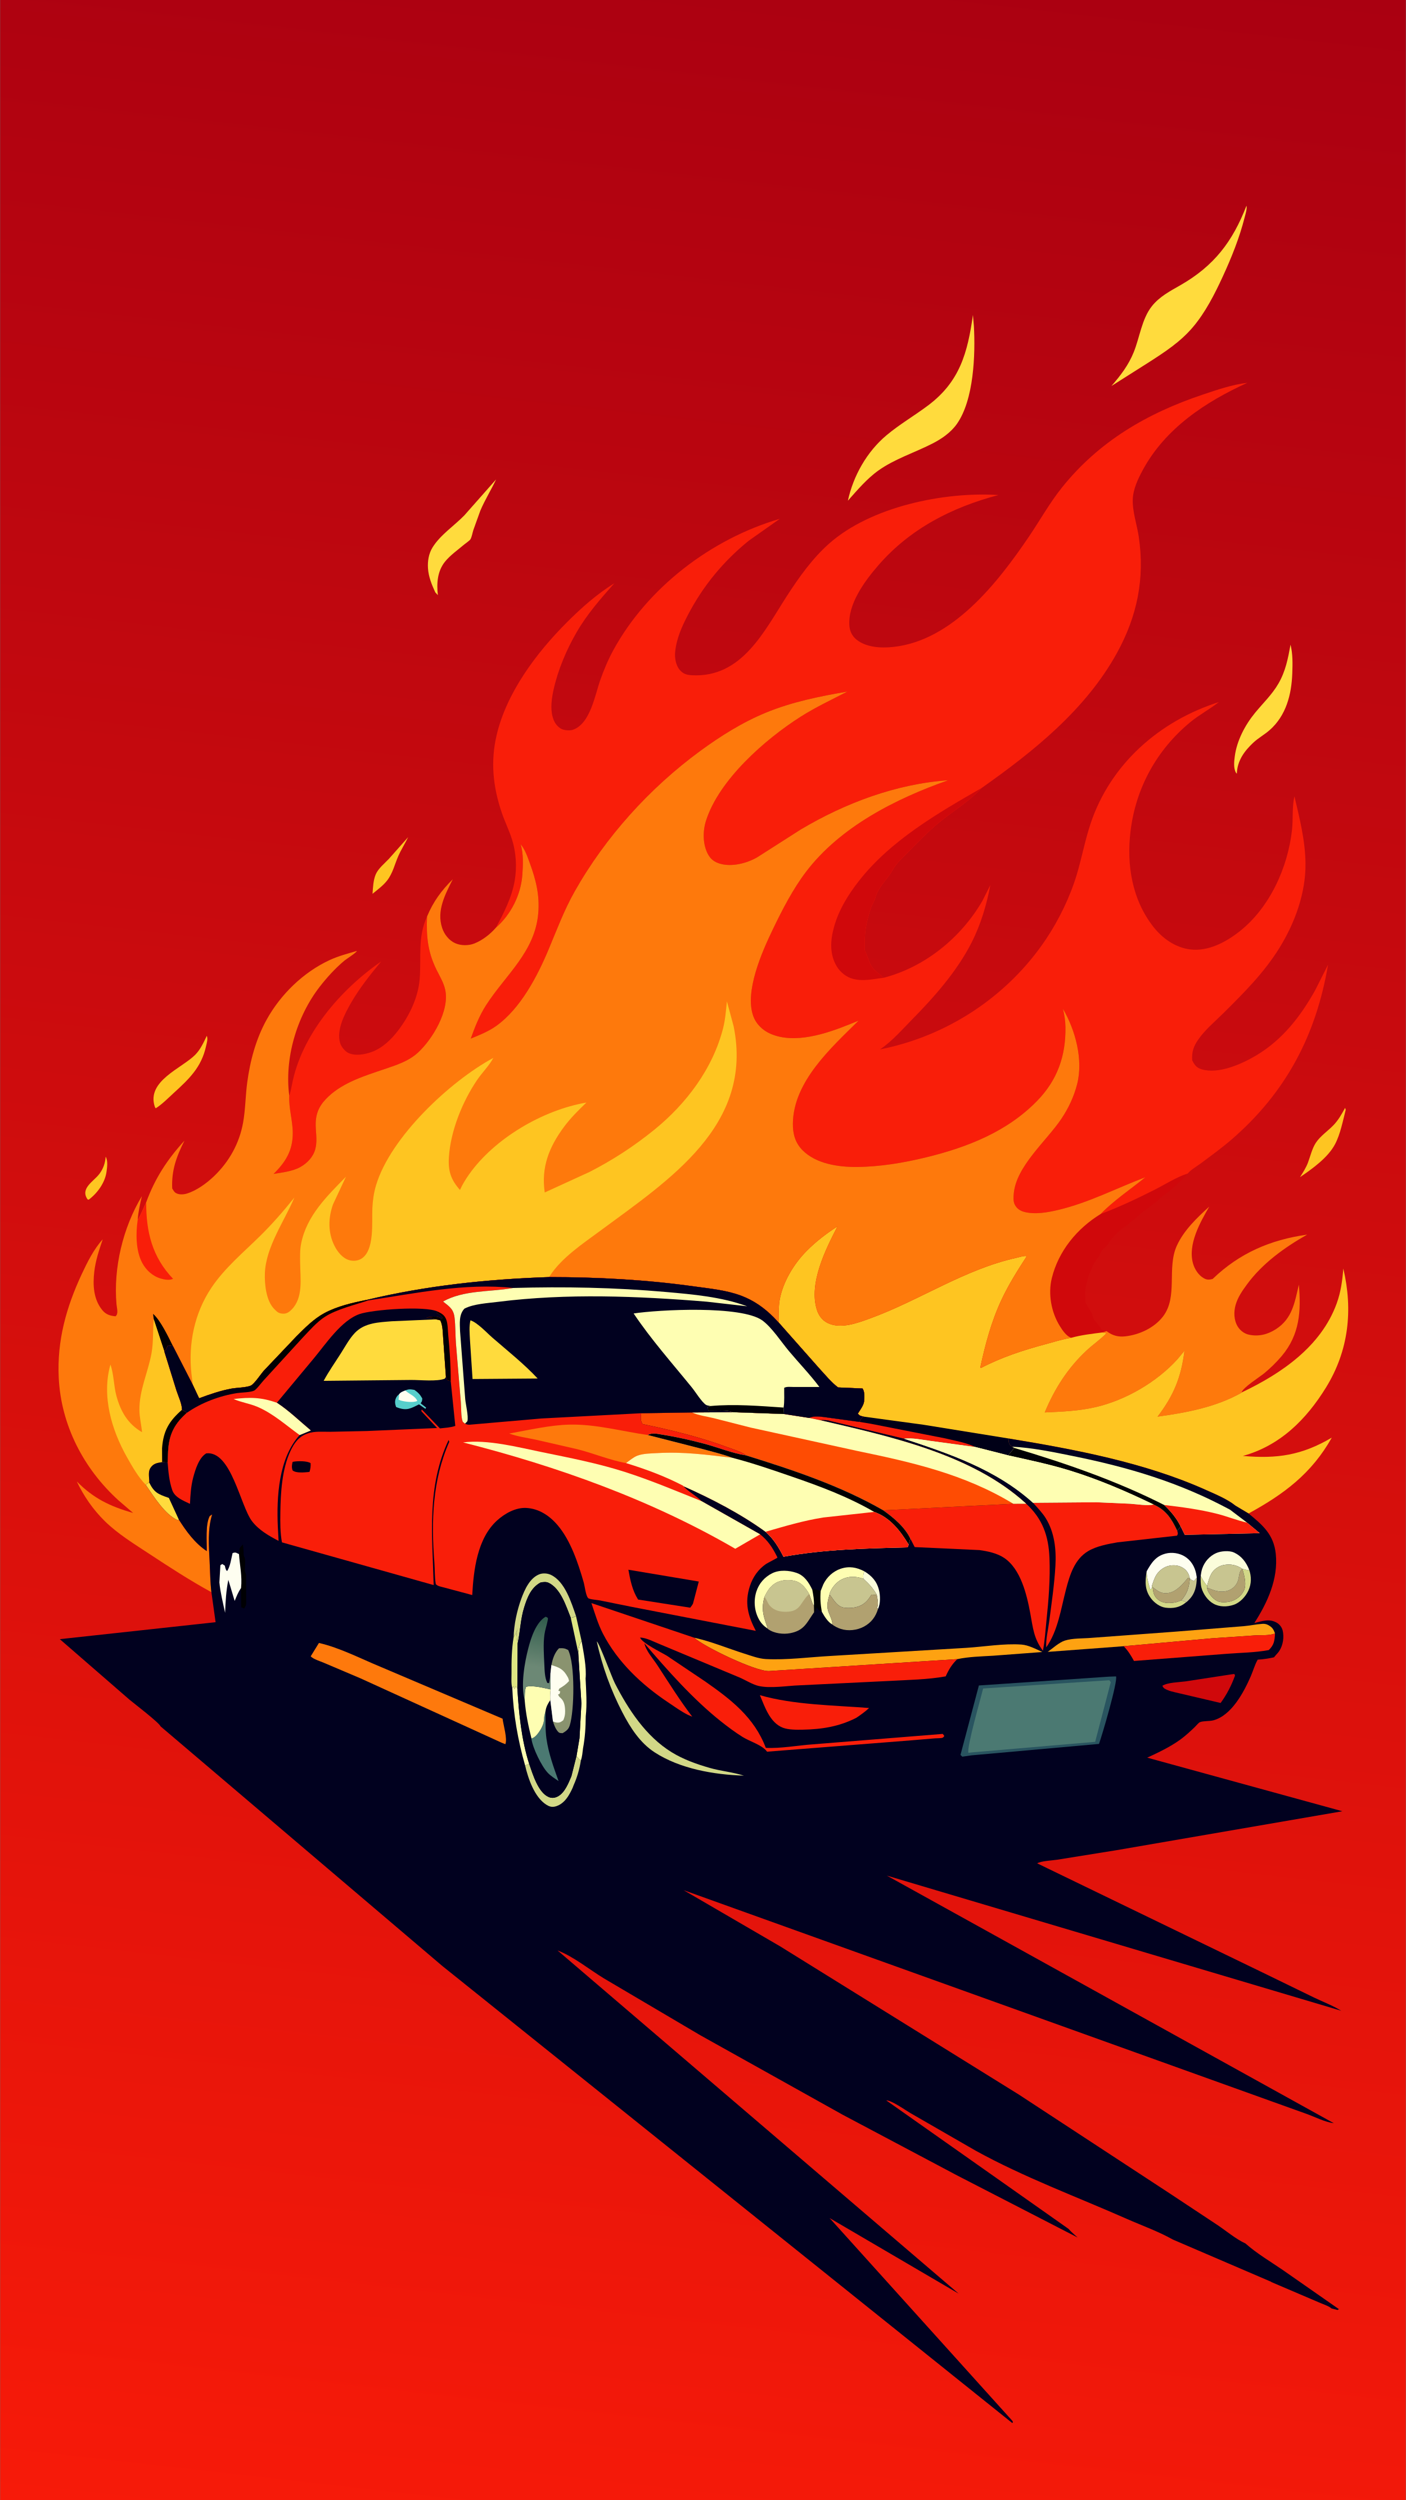 <svg version="1.1" xmlns="http://www.w3.org/2000/svg" style="display: block;" viewBox="0 0 1152 2048" width="1024" height="1820">
<rect x="0" y="0" width="1152" height="2048" fill="#333333" stroke="none"/>
<defs>
	<linearGradient id="Gradient1" gradientUnits="userSpaceOnUse" x1="696.466" y1="-51.163" x2="454.534" y2="2098.16">
		<stop class="stop0" offset="0" stop-opacity="1" stop-color="rgb(170,0,17)"/>
		<stop class="stop1" offset="1" stop-opacity="1" stop-color="rgb(247,26,9)"/>
	</linearGradient>
	<linearGradient id="Gradient2" gradientUnits="userSpaceOnUse" x1="442.571" y1="1326.44" x2="436.32" y2="1364.73">
		<stop class="stop0" offset="0" stop-opacity="1" stop-color="rgb(51,94,78)"/>
		<stop class="stop1" offset="1" stop-opacity="1" stop-color="rgb(108,136,117)"/>
	</linearGradient>
	<linearGradient id="Gradient3" gradientUnits="userSpaceOnUse" x1="228.848" y1="1096.44" x2="141.98" y2="1130.61">
		<stop class="stop0" offset="0" stop-opacity="1" stop-color="rgb(0,0,0)"/>
		<stop class="stop1" offset="1" stop-opacity="1" stop-color="rgb(1,1,29)"/>
	</linearGradient>
</defs>
<path transform="translate(0,0)" fill="url(#Gradient1)" d="M 1152 1666.46 L 1152 2048 L -0 2048 L -0 -0 L 1152 0 L 1152 1590.55 L 1152 1666.46 z"/>
<path transform="translate(0,0)" fill="rgb(254,197,33)" d="M 86.471 947.5 C 88.46 950.893 87.662 956.311 87.133 960 C 85.853 968.924 79.611 977.467 72.5 982.746 L 71.585 982.4 C 65.347 973.36 76.767 967.656 81.273 961.627 C 84.574 957.211 85.988 952.942 86.471 947.5 z"/>
<path transform="translate(0,0)" fill="rgb(254,197,33)" d="M 334.362 685.728 C 331.852 690.944 328.63 695.909 326.305 701.177 C 323.291 708.005 321.839 715.145 317.171 721.193 C 313.94 725.38 309.229 728.806 305.147 732.152 C 305.564 727.013 305.732 721.028 307.786 716.227 C 309.836 711.433 314.931 707.346 318.513 703.583 L 334.362 685.728 z"/>
<path transform="translate(0,0)" fill="rgb(254,197,33)" d="M 1102.22 907.5 L 1102.75 909.031 C 1100.41 918.064 1098.4 928.769 1094.1 937.052 C 1088.36 948.143 1075.42 957.36 1065.26 964.256 C 1067.64 960.515 1070.19 956.573 1071.76 952.418 C 1073.79 947.087 1075.11 940.913 1078.25 936.101 C 1081.74 930.728 1087.95 926.54 1092.44 921.947 C 1096.64 917.658 1099.4 912.727 1102.22 907.5 z"/>
<path transform="translate(0,0)" fill="rgb(254,197,33)" d="M 169.343 848.5 C 170.444 851.017 169.272 854.453 168.694 857.086 C 164.905 874.36 154.721 883.894 142.167 895.371 C 137.518 899.622 132.806 904.474 127.5 907.856 C 127.062 907.265 126.902 907.128 126.647 906.328 C 119.947 885.37 148.844 875.139 159.836 864.022 C 164.2 859.608 166.659 854.01 169.343 848.5 z"/>
<path transform="translate(0,0)" fill="rgb(255,219,61)" d="M 406.416 392.722 C 402.33 401.479 397.153 409.556 393.416 418.548 L 387.776 434.226 C 387.097 436.364 386.54 439.738 385.474 441.634 C 384.782 442.867 381.657 444.869 380.381 445.953 C 375.214 450.344 368.692 454.9 364.499 460.158 C 358.245 468.001 357.614 477.965 358.712 487.5 L 356.599 485.235 C 353.685 478.887 351.042 472.463 350.599 465.406 C 350.233 459.578 351.204 453.548 354.291 448.515 C 360.615 438.204 371.967 430.827 380.366 422.204 L 406.416 392.722 z"/>
<path transform="translate(0,0)" fill="rgb(255,219,61)" d="M 1057.5 528.085 C 1059.41 535.668 1059.23 543.734 1058.95 551.5 C 1058.35 568.83 1053.91 586.183 1040.4 598.04 C 1036.17 601.762 1031.14 604.472 1027 608.343 C 1019.51 615.343 1013.88 623.183 1013.5 633.711 C 1013.07 633.341 1012.98 633.319 1012.67 632.743 C 1010.66 629.039 1011.3 623.476 1011.82 619.5 C 1013.5 606.703 1020.18 594.012 1028.29 584.082 C 1034.88 576.015 1042.39 568.971 1047.64 559.861 C 1053.47 549.745 1055.45 539.392 1057.5 528.085 z"/>
<path transform="translate(0,0)" fill="rgb(255,219,61)" d="M 797.226 258.001 L 798.008 267.166 C 799.274 290.144 798.072 327.376 784.091 347.227 C 779.177 354.204 771.815 359.321 764.317 363.184 C 749.721 370.704 733.249 375.809 719.835 385.346 C 710.325 392.108 702.459 401.467 694.737 410.137 C 699.198 389.663 710.352 369.957 726.467 356.472 C 737.18 347.507 749.396 340.43 760.551 332.044 C 786.54 312.505 792.846 288.905 797.226 258.001 z"/>
<path transform="translate(0,0)" fill="rgb(255,219,61)" d="M 1021.4 168.5 C 1022.03 170.984 1020.54 175.522 1019.92 177.996 C 1015.73 194.65 1009.02 211.317 1001.82 226.876 C 995.288 241 987.754 255.819 977.668 267.761 C 967.337 279.994 954.868 288.092 941.568 296.657 L 910.724 316.191 C 918.176 307.648 924.615 299.256 928.93 288.664 C 933.891 276.486 935.558 261.354 943.802 250.906 C 950.099 242.926 958.768 238.478 967.382 233.538 C 994.815 217.805 1010.07 197.876 1021.4 168.5 z"/>
<path transform="translate(0,0)" fill="rgb(208,8,11)" d="M 901.842 994.468 C 916.822 988.865 932.054 981.679 946.329 974.448 C 954.9 970.106 964.158 964.092 973.3 961.242 C 966.5 968.645 959.181 975.612 951.005 981.005 C 949.69 981.872 948.815 983.643 947.5 984.51 C 943.534 987.126 939.987 990.378 936.005 993.005 C 933.359 994.751 930.109 999.452 927.005 1000 L 926.69 1000.63 C 925.779 1002 922.322 1004.44 920.824 1005.44 C 916.649 1008.22 910.467 1014.81 908.005 1019 C 906.39 1021.75 903.269 1022.76 902.005 1026.01 C 900.332 1030.31 896.577 1033.45 895.005 1038.01 C 894.186 1040.38 892.808 1042.53 892.021 1045.01 C 891.171 1047.67 890.852 1050.38 889.986 1053.01 C 888.666 1057.03 889.456 1063.03 889.508 1067.29 C 891.126 1069.99 893.078 1072.71 894.49 1075.5 C 895.34 1077.18 895.414 1079.09 896.431 1080.77 C 898.171 1083.66 901.029 1085.59 902.25 1088.75 C 903.781 1089.78 904.941 1090.06 906.75 1090.37 L 903.354 1091.46 C 894.867 1092.54 886.123 1093.51 877.871 1095.82 C 873.901 1094.73 870.468 1089.51 868.363 1086.1 C 861.396 1074.83 858.673 1059.93 861.871 1046.93 C 867.332 1024.72 882.574 1006.25 901.842 994.468 z"/>
<path transform="translate(0,0)" fill="rgb(249,30,9)" d="M 236.907 897.523 C 237.931 894.572 238.534 891.737 239.105 888.674 C 246.715 847.895 278.877 810.569 312.214 787.617 C 303.211 798.452 294.397 809.552 287.368 821.796 C 282.224 830.754 275.462 843.791 278.609 854.393 C 279.513 857.436 282.57 861.196 285.479 862.559 C 291.009 865.149 298.698 863.768 304.248 861.783 C 313.298 858.546 320.498 851.504 326.232 843.999 C 335.3 832.128 342.548 817.153 343.786 802.105 C 345.256 784.216 341.964 767.785 349.858 750.71 C 349.15 766.654 350.342 779.573 357.5 794.15 C 360.133 799.513 363.382 804.7 364.7 810.609 C 368.507 827.687 354.401 851.169 342.425 862.19 C 334.634 869.36 324.654 872.461 314.841 875.787 C 299.02 881.15 281.507 886.476 269.08 898.145 C 262.451 904.369 258.94 910.499 258.601 919.598 C 258.344 926.487 260.072 933.327 258.5 940.137 L 258.251 941.245 C 256.665 947.577 251.585 952.853 246.004 955.958 C 239.48 959.588 231.313 960.357 224.068 961.605 C 233.893 951.932 239.837 942.459 239.799 928.15 C 239.772 917.955 236.41 907.641 236.907 897.523 z"/>
<path transform="translate(0,0)" fill="rgb(254,121,12)" d="M 906.75 1090.37 C 911.473 1094.03 916.33 1095.34 922.33 1094.62 C 933.772 1093.26 945.746 1087.72 952.897 1078.5 C 965.547 1062.2 955.894 1038.74 964.368 1020.3 C 970.163 1007.69 980.791 997.579 990.908 988.377 C 983.345 1001.35 973.18 1019.49 977.603 1034.99 C 978.969 1039.77 982.102 1044.62 986.5 1047.08 C 989.058 1048.52 990.899 1048.35 993.663 1047.65 C 1015.61 1026.5 1040.97 1015.56 1071.14 1011.32 C 1052.68 1021.76 1034.46 1034.83 1021.79 1052.13 C 1017.93 1057.4 1014.3 1062.57 1012.48 1068.97 C 1010.87 1074.63 1011.06 1081.32 1014.14 1086.47 C 1016.11 1089.77 1019.47 1092.39 1023.22 1093.24 C 1031.16 1095.03 1038.7 1093.17 1045.47 1088.81 C 1059.13 1080.03 1060.89 1066.78 1064.35 1052.29 C 1066.19 1074.04 1065.08 1093.14 1050.36 1110.68 C 1046.16 1115.68 1041.31 1120.41 1036.32 1124.6 C 1032.55 1127.77 1018.33 1136.62 1017.38 1140.63 L 1017.24 1140.91 C 996.138 1152.69 972.23 1157.16 948.539 1160.42 C 961.741 1143.12 967.859 1128.25 970.59 1106.46 L 964.741 1113.5 C 947.86 1132.07 922.542 1146.84 898.003 1152.57 C 884.107 1155.82 870.239 1156.33 856.057 1156.99 C 864.174 1137.5 874.917 1120.65 890.395 1106.2 C 895.609 1101.34 901.682 1097.24 906.628 1092.14 L 903.354 1091.46 L 906.75 1090.37 z"/>
<path transform="translate(0,0)" fill="rgb(254,197,33)" d="M 638.243 1083.57 C 638.224 1077.64 637.784 1071.16 638.752 1065.31 C 641.202 1050.48 650.393 1035.34 660.857 1024.76 C 668.537 1016.99 677.024 1010.51 686.196 1004.58 C 676.443 1023.47 662.473 1051.3 669.324 1072.95 C 670.788 1077.57 673.688 1081.53 678.12 1083.71 C 688.847 1088.97 702.716 1083.69 713.082 1079.91 C 753.682 1065.11 790.227 1039.73 832.985 1030.3 C 834.986 1029.86 839.514 1028.36 841.343 1028.98 C 833.779 1040.67 826.383 1052.32 820.5 1064.98 C 812.217 1082.79 807.387 1101.06 803.236 1120.19 L 803.793 1120.58 C 820.336 1111.92 838.3 1106.01 856.298 1101.19 C 863.326 1099.3 870.692 1096.93 877.871 1095.82 C 886.123 1093.51 894.867 1092.54 903.354 1091.46 L 906.628 1092.14 C 901.682 1097.24 895.609 1101.34 890.395 1106.2 C 874.917 1120.65 864.174 1137.5 856.057 1156.99 C 870.239 1156.33 884.107 1155.82 898.003 1152.57 C 922.542 1146.84 947.86 1132.07 964.741 1113.5 L 970.59 1106.46 C 967.859 1128.25 961.741 1143.12 948.539 1160.42 C 972.23 1157.16 996.138 1152.69 1017.24 1140.91 L 1017.38 1140.63 C 1049.89 1125.23 1082.49 1103.01 1095.32 1067.75 C 1098.77 1058.25 1099.97 1049.12 1100.77 1039.11 C 1108.79 1073.21 1105.15 1106.37 1086.66 1136.42 C 1070.37 1162.87 1048.86 1184.23 1018.46 1192.6 C 1046.53 1195.08 1066.75 1192.09 1091.33 1177.61 C 1074.88 1206.91 1052.18 1223.89 1023.1 1239.75 L 1012.38 1233.36 C 1005.74 1227.99 996.156 1224.07 988.383 1220.58 C 938.189 1198.03 880.852 1187.28 826.723 1178.36 C 826.288 1180.87 826.376 1181.18 827.424 1183.51 L 829.463 1185.03 L 831.13 1186.06 L 826.104 1192.14 L 799.136 1185.29 L 761.889 1180.21 C 754.812 1179.26 747.903 1177.64 740.733 1178.48 L 680.154 1163.95 C 677.404 1163 674.601 1163.23 671.722 1163.28 L 663.061 1161.48 C 666.448 1159.78 670.812 1160.29 674.486 1160.66 L 704.283 1164.73 C 705.335 1162.2 705.431 1161.85 707.72 1160.4 C 705.153 1159.85 704.651 1159.87 702.874 1158 C 704.552 1155.29 707.665 1151.15 708.006 1148 C 708.354 1144.79 708.626 1139.88 706.736 1137.36 L 686.702 1136.48 C 681.119 1132.31 676.108 1126.09 671.338 1120.95 L 638.243 1083.57 z"/>
<path transform="translate(0,0)" fill="rgb(0,0,23)" d="M 663.061 1161.48 C 666.448 1159.78 670.812 1160.29 674.486 1160.66 L 704.283 1164.73 C 705.335 1162.2 705.431 1161.85 707.72 1160.4 L 756.747 1167.07 L 826.723 1178.36 C 826.288 1180.87 826.376 1181.18 827.424 1183.51 L 829.463 1185.03 L 831.13 1186.06 L 826.104 1192.14 L 799.136 1185.29 L 761.889 1180.21 C 754.812 1179.26 747.903 1177.64 740.733 1178.48 L 680.154 1163.95 C 677.404 1163 674.601 1163.23 671.722 1163.28 L 663.061 1161.48 z"/>
<path transform="translate(0,0)" fill="rgb(249,30,9)" d="M 663.061 1161.48 C 666.448 1159.78 670.812 1160.29 674.486 1160.66 L 704.283 1164.73 L 713.535 1166.25 L 774.378 1178.2 C 782.417 1180.12 791.708 1181.67 799.136 1185.29 L 761.889 1180.21 C 754.812 1179.26 747.903 1177.64 740.733 1178.48 L 680.154 1163.95 C 677.404 1163 674.601 1163.23 671.722 1163.28 L 663.061 1161.48 z"/>
<path transform="translate(0,0)" fill="rgb(249,30,9)" d="M 406.256 759.913 C 412.769 747.883 419.316 735.118 421.665 721.5 C 423.589 710.345 422.855 698.285 419.437 687.491 C 417.091 680.084 413.559 673.043 411.065 665.671 C 403.918 644.551 401.745 624.19 406.84 602.285 C 414.95 567.413 439.445 534.795 464.311 509.913 C 476.43 497.786 488.824 486.806 503.397 477.713 C 492.128 490.385 481.037 503.045 472.5 517.771 C 464.174 532.133 457.285 548.302 453.634 564.5 C 452.079 571.402 450.791 579.945 452.701 586.921 L 452.865 587.5 C 453.938 591.381 455.866 594.502 459.331 596.735 C 461.679 598.248 466.655 598.697 469.312 597.798 C 483.669 592.946 487.408 569.396 491.804 557.048 C 494.832 548.545 498.238 540.355 502.576 532.438 C 530.757 481.004 583.031 441.314 638.948 424.985 L 613.566 442.87 C 592.72 459.713 576 479.974 563.658 503.694 C 558.582 513.45 554.205 523.14 553.166 534.222 C 552.717 539.004 553.734 544.996 556.935 548.744 C 559.812 552.113 562.751 552.898 567.037 553.12 C 607.932 555.238 626.04 517.151 644.884 488 C 654.732 472.767 665.741 457.323 679.381 445.259 C 713.65 414.951 773.483 402.639 818.132 405.501 C 780.204 415.526 745.899 432.923 719.803 462.953 C 708.607 475.838 694.464 494.87 695.991 512.765 C 696.359 517.07 698.181 520.913 701.531 523.701 C 709.614 530.43 721.873 530.995 731.914 529.93 C 780.46 524.781 817.397 477.456 842.994 439.744 C 852.074 426.368 859.989 412.084 870.1 399.45 C 900.518 361.44 940.155 338.441 985.691 323.199 C 997.327 319.304 1009.87 314.966 1022.09 313.603 C 987.818 329.118 954.894 350.943 936.487 384.894 C 932.512 392.225 928.533 400.538 928.214 409 C 927.841 418.887 931.649 429.786 933.119 439.631 C 938.215 473.779 931.841 504.787 915.233 534.903 C 889.684 581.235 847.071 615.361 804.53 645.349 C 794.497 656.246 780.495 664.599 769.023 674.079 C 760.287 681.298 752.402 689.546 744.455 697.604 C 740.523 701.591 734.447 707.091 731.824 711.959 C 727.741 719.537 719.481 726.688 717.238 735.3 C 716.476 738.223 714.488 741.032 713.511 744 C 710.184 754.106 708.468 761.985 708.534 772.667 C 708.547 774.624 708.139 777.864 709.042 779.617 L 709.51 780.5 C 711.863 786.069 712.289 790.342 717.005 794.995 C 719.176 797.137 721.89 798.693 723.966 800.956 C 757.849 792.184 787.399 768.174 804.934 738 L 811.493 724.987 C 808.412 741.202 803.671 757.231 796.163 772 C 784.149 795.63 765.651 816.528 747.177 835.294 C 739.301 843.294 731.041 852.777 721.796 859.096 L 721.06 859.591 C 776.154 848.799 825.78 816.106 857.073 769.351 C 867.77 753.368 876.879 734.575 882.381 716.193 C 886.492 702.454 889.078 688.309 893.624 674.682 C 909.982 625.643 950.3 590.504 998.773 575.084 C 991.307 580.967 982.81 585.423 975.447 591.478 C 947.864 614.161 930.704 645.424 926.39 680.758 C 923.015 708.41 927.614 736.881 945.107 759.201 C 952.531 768.674 963.116 776.187 975.25 777.706 C 990.008 779.553 1004.61 771.717 1015.8 762.886 C 1040.52 743.358 1055.36 710.526 1058.74 679.631 C 1059.68 671.066 1058.7 660.416 1060.72 652.332 C 1064.97 670.336 1069.58 688.607 1069.78 707.227 C 1070.05 731.363 1061.12 755.929 1048.51 776.293 C 1035.81 796.825 1019.58 812.947 1002.58 829.829 C 995.768 836.589 987.208 843.704 981.819 851.624 C 977.914 857.362 976.513 861.586 976.903 868.5 C 978.776 872.228 980.377 874.64 984.656 875.91 C 998.673 880.067 1017.63 871.557 1029.55 864.439 C 1050.81 851.75 1065.71 832.598 1077.63 811.276 L 1088.24 790.25 C 1078.53 847.798 1053.89 894.64 1009.54 933.108 C 1001.35 940.214 992.747 946.41 984.081 952.889 C 980.974 955.213 975.615 958.276 973.3 961.242 C 964.158 964.092 954.9 970.106 946.329 974.448 C 932.054 981.679 916.822 988.865 901.842 994.468 C 912.72 983.243 926.415 974.224 938.528 964.327 C 914.654 973.333 892.266 985.118 867.264 991.068 C 858.528 993.147 848.102 995.013 839.279 992.715 C 835.887 991.831 833.102 989.907 831.5 986.719 C 830.186 984.104 830.429 980.752 830.666 977.912 C 832.543 955.363 857.518 934.608 869.634 916.555 C 875.556 907.73 879.857 898.629 882.545 888.353 C 887.821 868.188 881.225 843.794 870.97 826.309 C 872.222 831.321 872.96 836.081 873.042 841.258 C 873.419 865.003 866.356 884.881 849.639 901.964 C 825.012 927.13 792.556 939.796 759.019 947.99 C 740.563 952.499 720.953 955.785 701.916 955.914 C 686.824 956.017 668.587 953.311 657.573 942.198 C 651.559 936.13 649.555 928.726 649.657 920.352 C 650.075 885.925 680.971 858.343 703.519 836.057 L 695.892 839.147 C 676.952 846.758 651.003 855.481 631.156 846.735 C 624.872 843.966 619.58 838.875 617.216 832.355 C 609.904 812.183 624.432 779.511 633.225 761.276 C 641.013 745.127 649.641 728.318 660.532 714.011 C 688.554 677.198 734.068 654.202 776.955 639.129 C 734.241 642.127 692.517 657.802 655.923 679.572 L 620.525 702.18 C 612.134 707.064 599.909 710.265 590.296 707.575 C 585.46 706.222 582.281 703.93 579.939 699.459 C 575.8 691.559 575.757 680.975 578.373 672.594 C 588.89 638.9 626.948 605.563 655.997 587.106 C 668.303 579.287 681.409 573.181 694.329 566.496 C 671.641 570.375 648.923 574.952 627.548 583.752 C 608.247 591.697 590.405 602.899 573.608 615.21 C 532.348 645.45 495.964 685.633 470.81 730.245 C 462.109 745.676 456.265 761.463 449.467 777.688 C 440.261 799.657 426.495 826.062 406.648 840.305 C 400.234 844.908 392.905 847.78 385.655 850.765 C 389.04 841.347 392.719 831.957 398.146 823.503 C 414.182 798.517 438.338 779.798 440.99 748.025 C 442.225 733.223 439.11 720.774 434.033 706.913 C 432.102 701.64 430.183 695.842 426.519 691.5 C 428.948 699.167 428.51 708.552 427.956 716.493 C 426.812 732.901 418.581 749.208 406.256 759.913 z"/>
<path transform="translate(0,0)" fill="rgb(208,8,11)" d="M 723.966 800.956 C 715.338 801.942 707.775 804.047 699 801.839 C 693.54 800.465 688.399 796.348 685.551 791.501 C 679.6 781.375 680.363 770.259 683.385 759.311 C 687.232 745.375 694.974 732.845 703.821 721.557 C 729.833 688.365 768.402 666.077 804.53 645.349 C 794.497 656.246 780.495 664.599 769.023 674.079 C 760.287 681.298 752.402 689.546 744.455 697.604 C 740.523 701.591 734.447 707.091 731.824 711.959 C 727.741 719.537 719.481 726.688 717.238 735.3 C 716.476 738.223 714.488 741.032 713.511 744 C 710.184 754.106 708.468 761.985 708.534 772.667 C 708.547 774.624 708.139 777.864 709.042 779.617 L 709.51 780.5 C 711.863 786.069 712.289 790.342 717.005 794.995 C 719.176 797.137 721.89 798.693 723.966 800.956 z"/>
<path transform="translate(0,0)" fill="rgb(254,121,12)" d="M 406.256 759.913 C 418.581 749.208 426.812 732.901 427.956 716.493 C 428.51 708.552 428.948 699.167 426.519 691.5 C 430.183 695.842 432.102 701.64 434.033 706.913 C 439.11 720.774 442.225 733.223 440.99 748.025 C 438.338 779.798 414.182 798.517 398.146 823.503 C 392.719 831.957 389.04 841.347 385.655 850.765 C 392.905 847.78 400.234 844.908 406.648 840.305 C 426.495 826.062 440.261 799.657 449.467 777.688 C 456.265 761.463 462.109 745.676 470.81 730.245 C 495.964 685.633 532.348 645.45 573.608 615.21 C 590.405 602.899 608.247 591.697 627.548 583.752 C 648.923 574.952 671.641 570.375 694.329 566.496 C 681.409 573.181 668.303 579.287 655.997 587.106 C 626.948 605.563 588.89 638.9 578.373 672.594 C 575.757 680.975 575.8 691.559 579.939 699.459 C 582.281 703.93 585.46 706.222 590.296 707.575 C 599.909 710.265 612.134 707.064 620.525 702.18 L 655.923 679.572 C 692.517 657.802 734.241 642.127 776.955 639.129 C 734.068 654.202 688.554 677.198 660.532 714.011 C 649.641 728.318 641.013 745.127 633.225 761.276 C 624.432 779.511 609.904 812.183 617.216 832.355 C 619.58 838.875 624.872 843.966 631.156 846.735 C 651.003 855.481 676.952 846.758 695.892 839.147 L 703.519 836.057 C 680.971 858.343 650.075 885.925 649.657 920.352 C 649.555 928.726 651.559 936.13 657.573 942.198 C 668.587 953.311 686.824 956.017 701.916 955.914 C 720.953 955.785 740.563 952.499 759.019 947.99 C 792.556 939.796 825.012 927.13 849.639 901.964 C 866.356 884.881 873.419 865.003 873.042 841.258 C 872.96 836.081 872.222 831.321 870.97 826.309 C 881.225 843.794 887.821 868.188 882.545 888.353 C 879.857 898.629 875.556 907.73 869.634 916.555 C 857.518 934.608 832.543 955.363 830.666 977.912 C 830.429 980.752 830.186 984.104 831.5 986.719 C 833.102 989.907 835.887 991.831 839.279 992.715 C 848.102 995.013 858.528 993.147 867.264 991.068 C 892.266 985.118 914.654 973.333 938.528 964.327 C 926.415 974.224 912.72 983.243 901.842 994.468 C 882.574 1006.25 867.332 1024.72 861.871 1046.93 C 858.673 1059.93 861.396 1074.83 868.363 1086.1 C 870.468 1089.51 873.901 1094.73 877.871 1095.82 C 870.692 1096.93 863.326 1099.3 856.298 1101.19 C 838.3 1106.01 820.336 1111.92 803.793 1120.58 L 803.236 1120.19 C 807.387 1101.06 812.217 1082.79 820.5 1064.98 C 826.383 1052.32 833.779 1040.67 841.343 1028.98 C 839.514 1028.36 834.986 1029.86 832.985 1030.3 C 790.227 1039.73 753.682 1065.11 713.082 1079.91 C 702.716 1083.69 688.847 1088.97 678.12 1083.71 C 673.688 1081.53 670.788 1077.57 669.324 1072.95 C 662.473 1051.3 676.443 1023.47 686.196 1004.58 C 677.024 1010.51 668.537 1016.99 660.857 1024.76 C 650.393 1035.34 641.202 1050.48 638.752 1065.31 C 637.784 1071.16 638.224 1077.64 638.243 1083.57 L 633.948 1079.07 C 626.142 1071.24 617.669 1065.25 607.269 1061.34 C 595.041 1056.75 581.783 1055.56 568.917 1053.76 C 529.312 1048.22 489.845 1046.12 449.875 1046.09 C 399.091 1047.83 349.878 1053 300.392 1064.78 C 288.863 1067.04 276.208 1069.99 265.804 1075.57 C 257.088 1080.24 249.883 1087.57 242.934 1094.49 L 216.17 1122.67 C 213.677 1125.45 208.443 1133.43 205.587 1134.89 C 202.25 1136.59 193.749 1136.68 189.707 1137.42 C 180.458 1139.12 171.845 1142.12 163.048 1145.37 L 157.917 1134.47 L 141.598 1102.63 L 137.406 1102.05 C 136.642 1103.81 136.006 1105.78 134.552 1107.08 L 144.506 1139.12 C 146.057 1143.86 149.024 1149.95 149.006 1154.82 L 153.079 1157.22 C 142.854 1166.3 138.485 1174.71 137.631 1188.49 L 137.241 1198.03 L 132.733 1197.7 C 128.657 1198.34 125.79 1198.62 123.229 1202.31 C 121.227 1205.19 121.994 1209.46 122.178 1212.75 C 122.231 1213.7 122.243 1213.32 122.079 1214.26 L 119.238 1216.17 C 125.564 1225.33 135.058 1240.8 145.626 1245.27 L 146.442 1244.79 C 152.615 1254.48 159.578 1264.08 169.296 1270.54 C 169.445 1262.95 168.066 1248.52 171.758 1241.8 L 173.755 1240.5 C 169.932 1252.71 170.993 1266.05 171.634 1278.67 C 172.066 1287.17 172.113 1295.77 173.119 1304.22 C 155.531 1294.64 138.775 1283.71 122.046 1272.72 C 109.727 1264.63 96.243 1256.35 85.717 1245.98 C 76.059 1236.46 68.617 1225.7 62.78 1213.49 C 76.628 1227.5 90.122 1233.95 108.976 1239.32 L 97.187 1229.2 C 68.365 1203.13 49.821 1167.37 47.981 1128.3 C 46.559 1098.13 54.151 1070.88 66.793 1043.79 C 71.336 1034.05 76.783 1023.14 84.043 1015.17 C 81.108 1023.96 78.194 1032.42 77.125 1041.66 C 75.855 1052.64 76.431 1064.35 83.741 1073.21 C 86.706 1076.81 90.019 1077.77 94.5 1078.23 C 97.146 1076.26 95.624 1071.65 95.338 1068.4 C 92.718 1038.61 100.6 1005.45 116.153 979.802 C 114.659 986.295 113.137 992.637 112.704 999.307 C 115.43 994.845 117.366 989.602 119.665 984.88 C 126.825 965.246 136.937 949.787 151.007 934.376 C 144.469 947.436 140.318 958.605 140.992 973.5 C 141.936 974.989 142.527 976.42 144.103 977.306 C 146.634 978.728 150.132 978.529 152.851 977.731 C 160.839 975.386 169.272 969.199 175.262 963.456 C 187.693 951.536 196.026 936.617 199.081 919.584 C 201.03 908.718 201.007 897.607 202.469 886.695 C 204.863 868.825 209.553 851.272 218.291 835.403 C 229.744 814.606 248.568 796.279 270.21 786.343 C 277.27 783.101 284.911 781.103 292.352 778.929 C 291.793 780.53 283.759 785.502 281.986 786.99 C 274.564 793.22 267.652 800.81 261.736 808.471 C 242.947 832.804 232.933 866.879 236.907 897.523 C 236.41 907.641 239.772 917.955 239.799 928.15 C 239.837 942.459 233.893 951.932 224.068 961.605 C 231.313 960.357 239.48 959.588 246.004 955.958 C 251.585 952.853 256.665 947.577 258.251 941.245 L 258.5 940.137 C 260.072 933.327 258.344 926.487 258.601 919.598 C 258.94 910.499 262.451 904.369 269.08 898.145 C 281.507 886.476 299.02 881.15 314.841 875.787 C 324.654 872.461 334.634 869.36 342.425 862.19 C 354.401 851.169 368.507 827.687 364.7 810.609 C 363.382 804.7 360.133 799.513 357.5 794.15 C 350.342 779.573 349.15 766.654 349.858 750.71 C 354.964 738.497 361.576 729.534 370.941 720.22 C 364.724 732.61 357.465 745.944 362.257 760.222 C 363.999 765.411 367.806 770.315 372.866 772.587 C 377.655 774.737 383.949 774.735 388.796 772.772 C 395.389 770.103 401.578 765.271 406.256 759.913 z"/>
<path transform="translate(0,0)" fill="rgb(0,0,3)" d="M 125.842 1080.56 L 125.301 1076.22 C 131.446 1081.49 137.891 1095.25 141.598 1102.63 L 137.406 1102.05 C 136.642 1103.81 136.006 1105.78 134.552 1107.08 L 125.842 1080.56 z"/>
<path transform="translate(0,0)" fill="rgb(249,30,9)" d="M 112.704 999.307 C 115.43 994.845 117.366 989.602 119.665 984.88 C 119.621 1009.02 124.512 1029.52 141.678 1047.5 C 138.832 1048.98 134.402 1048.16 131.431 1047.25 C 124.814 1045.24 119.547 1040.41 116.332 1034.32 C 111.109 1024.43 111.079 1010.12 112.704 999.307 z"/>
<path transform="translate(0,0)" fill="rgb(254,197,33)" d="M 125.842 1080.56 L 134.552 1107.08 L 144.506 1139.12 C 146.057 1143.86 149.024 1149.95 149.006 1154.82 L 153.079 1157.22 C 142.854 1166.3 138.485 1174.71 137.631 1188.49 L 137.241 1198.03 L 132.733 1197.7 C 128.657 1198.34 125.79 1198.62 123.229 1202.31 C 121.227 1205.19 121.994 1209.46 122.178 1212.75 C 122.231 1213.7 122.243 1213.32 122.079 1214.26 L 119.238 1216.17 C 113.134 1209.91 108.365 1201.49 104.087 1193.95 C 91.254 1171.33 83.099 1143.66 90.345 1117.75 C 93.101 1125.14 93.067 1135.26 95.208 1143.2 C 98.69 1156.13 104.547 1166.37 116.261 1173.14 C 115.695 1167.01 114.194 1161.29 114.118 1155.06 C 113.917 1138.56 121.292 1124.03 124.089 1108.15 C 125.698 1099.02 125.011 1089.75 125.842 1080.56 z"/>
<path transform="translate(0,0)" fill="rgb(0,0,3)" d="M 149.006 1154.82 L 153.079 1157.22 C 142.854 1166.3 138.485 1174.71 137.631 1188.49 L 137.241 1198.03 L 132.733 1197.7 L 132.674 1186.28 C 133.685 1171.94 138.532 1163.96 149.006 1154.82 z"/>
<path transform="translate(0,0)" fill="rgb(254,197,33)" d="M 157.917 1134.47 L 156.741 1125.2 C 154.108 1100.62 159.169 1075.72 173 1055 C 183.973 1038.56 199.364 1025.93 213.31 1012.14 C 223.311 1002.26 232.306 991.911 241.114 980.962 C 232.871 1000.34 217.77 1021.39 216.946 1042.84 C 216.6 1051.83 217.929 1065.36 224.491 1072.12 C 227.205 1074.92 228.465 1076.08 232.41 1076.08 C 235.077 1076.09 237.252 1074.38 239.025 1072.55 C 248.439 1062.82 246.004 1047.26 245.847 1035.07 C 245.778 1029.64 245.593 1023.91 246.663 1018.57 C 251.233 995.775 267.839 979.827 283.383 963.905 L 272.789 986.526 C 268.806 997.645 268.592 1009.58 273.879 1020.28 C 276.33 1025.24 280.366 1030.46 285.863 1032.17 C 288.981 1033.14 292.811 1032.89 295.672 1031.25 C 307.098 1024.71 304.482 1001.11 305.039 989.5 C 305.34 983.213 306.226 977.048 308.021 971 C 319.75 931.484 368.933 885.537 404.166 866.572 C 401.088 872.504 394.853 878.794 390.977 884.488 C 378.87 902.273 369.132 926.262 367.753 947.881 C 367.028 959.249 369.358 966.322 376.824 974.736 C 378.74 970.395 381.465 965.998 384.197 962.109 C 404.953 932.566 444.864 909.189 480.436 903.153 C 473.815 909.538 467.455 915.796 461.971 923.217 C 449.769 939.731 443.256 956.304 446.306 976.79 L 483.048 959.963 C 502.092 950.22 519.378 938.942 535.99 925.498 C 562.351 904.164 584.135 875.215 592.525 842.048 C 594.307 835.003 594.838 827.44 595.594 820.22 L 601.1 840.627 C 617.638 921.868 548.175 966.499 491.964 1008.06 C 477.735 1018.58 460.088 1030.21 450.399 1045.26 L 449.875 1046.09 C 399.091 1047.83 349.878 1053 300.392 1064.78 C 288.863 1067.04 276.208 1069.99 265.804 1075.57 C 257.088 1080.24 249.883 1087.57 242.934 1094.49 L 216.17 1122.67 C 213.677 1125.45 208.443 1133.43 205.587 1134.89 C 202.25 1136.59 193.749 1136.68 189.707 1137.42 C 180.458 1139.12 171.845 1142.12 163.048 1145.37 L 157.917 1134.47 z"/>
<path transform="translate(0,0)" fill="rgb(1,1,31)" d="M 449.875 1046.09 C 489.845 1046.12 529.312 1048.22 568.917 1053.76 C 581.783 1055.56 595.041 1056.75 607.269 1061.34 C 617.669 1065.25 626.142 1071.24 633.948 1079.07 L 638.243 1083.57 L 671.338 1120.95 C 676.108 1126.09 681.119 1132.31 686.702 1136.48 L 706.736 1137.36 C 708.626 1139.88 708.354 1144.79 708.006 1148 C 707.665 1151.15 704.552 1155.29 702.874 1158 C 704.651 1159.87 705.153 1159.85 707.72 1160.4 C 705.431 1161.85 705.335 1162.2 704.283 1164.73 L 674.486 1160.66 C 670.812 1160.29 666.448 1159.78 663.061 1161.48 L 671.722 1163.28 C 674.601 1163.23 677.404 1163 680.154 1163.95 L 740.733 1178.48 C 747.903 1177.64 754.812 1179.26 761.889 1180.21 L 799.136 1185.29 L 826.104 1192.14 L 831.13 1186.06 L 829.463 1185.03 L 827.424 1183.51 C 826.376 1181.18 826.288 1180.87 826.723 1178.36 C 880.852 1187.28 938.189 1198.03 988.383 1220.58 C 996.156 1224.07 1005.74 1227.99 1012.38 1233.36 L 1023.1 1239.75 C 1034.7 1249.22 1043.8 1257.03 1045.42 1272.87 C 1047.52 1293.39 1038.64 1312.68 1027.84 1329.47 C 1034.18 1327.99 1040.01 1325.64 1046.17 1329.19 C 1048.52 1330.54 1050.39 1332.89 1051.04 1335.53 C 1052.4 1340.98 1051.39 1347.53 1048.33 1352.29 C 1047.52 1353.55 1046.48 1354.6 1045.5 1355.71 L 1043.95 1357.57 C 1039.46 1358.51 1035.18 1359.24 1030.6 1359.47 C 1028.2 1363.62 1026.88 1368.59 1024.96 1373.01 C 1019.18 1386.25 1009.14 1405.21 994.265 1409.17 C 991.049 1410.03 985.918 1409.56 983.228 1410.7 C 982.102 1411.18 979.912 1413.88 978.935 1414.8 C 975.129 1418.4 971.342 1421.95 967.086 1425.02 C 958.634 1431.1 949.495 1435.38 940.078 1439.76 L 1099.99 1483.65 L 915.198 1515.5 L 866.328 1523.35 C 862.296 1523.98 852.891 1524.38 849.893 1526.33 L 1034.8 1615.84 L 1076.65 1636.2 C 1084.09 1639.77 1092.05 1642.77 1099.08 1647.09 L 726.703 1536.39 L 1092.96 1739.18 C 1085.74 1738.35 1077.23 1733.87 1070.24 1731.42 L 560.161 1548.32 L 639.178 1594.29 L 834.822 1715.71 L 959.009 1797.04 L 997.964 1822.82 C 1005.04 1827.59 1012.92 1834.22 1020.58 1837.71 C 1029.63 1845.76 1041.01 1852.5 1051.04 1859.35 L 1097.17 1891.5 L 1096 1892.21 L 1091.08 1890.91 C 1089.02 1888.97 1083.37 1887.16 1080.62 1885.9 L 1041.71 1869.28 L 1041.72 1869.13 L 961.07 1834.5 C 949.394 1827.89 935.714 1823.02 923.399 1817.59 C 882.016 1799.32 839.097 1783.55 799.47 1761.7 L 745.748 1730.76 C 741.469 1728.26 730.586 1720.44 726.188 1720.5 L 875.522 1825.71 C 877.775 1828.3 880.465 1830.52 883.01 1832.82 L 784.187 1781.93 L 690.508 1732.27 L 573.839 1667.17 L 494.815 1620.58 C 483.016 1613.41 469.619 1602.48 456.816 1597.7 L 785.5 1878.79 L 679.752 1816.89 L 829.58 1983.04 L 830.006 1984.06 L 829.5 1984.83 L 362.353 1610.39 L 131.447 1414.12 C 130.388 1411.15 109.711 1395.38 106.115 1392.37 L 48.878 1342.69 L 176.553 1328.8 L 173.119 1304.22 C 172.113 1295.77 172.066 1287.17 171.634 1278.67 C 170.993 1266.05 169.932 1252.71 173.755 1240.5 L 171.758 1241.8 C 168.066 1248.52 169.445 1262.95 169.296 1270.54 C 159.578 1264.08 152.615 1254.48 146.442 1244.79 L 145.626 1245.27 C 135.058 1240.8 125.564 1225.33 119.238 1216.17 L 122.079 1214.26 C 122.243 1213.32 122.231 1213.7 122.178 1212.75 C 121.994 1209.46 121.227 1205.19 123.229 1202.31 C 125.79 1198.62 128.657 1198.34 132.733 1197.7 L 137.241 1198.03 L 137.631 1188.49 C 138.485 1174.71 142.854 1166.3 153.079 1157.22 L 149.006 1154.82 C 149.024 1149.95 146.057 1143.86 144.506 1139.12 L 134.552 1107.08 C 136.006 1105.78 136.642 1103.81 137.406 1102.05 L 141.598 1102.63 L 157.917 1134.47 L 163.048 1145.37 C 171.845 1142.12 180.458 1139.12 189.707 1137.42 C 193.749 1136.68 202.25 1136.59 205.587 1134.89 C 208.443 1133.43 213.677 1125.45 216.17 1122.67 L 242.934 1094.49 C 249.883 1087.57 257.088 1080.24 265.804 1075.57 C 276.208 1069.99 288.863 1067.04 300.392 1064.78 C 349.878 1053 399.091 1047.83 449.875 1046.09 z"/>
<path transform="translate(0,0)" fill="rgb(0,0,3)" d="M 665.55 1302.13 C 668.322 1301.45 669.756 1302.55 672.442 1303.19 C 671.951 1309.34 672.3 1314.12 673.368 1320.24 C 670.891 1319.12 670.622 1319 669.252 1316.67 L 667.787 1320.34 L 667.048 1320.62 L 666.918 1315.19 C 667.139 1310.67 666.402 1306.56 665.55 1302.13 z"/>
<path transform="translate(0,0)" fill="rgb(200,197,144)" d="M 980.684 1292.15 C 980.592 1298.93 979.394 1305.28 974.392 1310.27 C 973.872 1310.79 972.579 1312.22 971.957 1312.44 C 970.731 1311.65 969.366 1311.33 967.978 1310.93 C 972.936 1305.18 974.32 1300.43 974.983 1292.91 C 976.342 1294.31 976.599 1294.39 978.5 1294.86 L 980.684 1292.15 z"/>
<path transform="translate(0,0)" fill="rgb(251,253,219)" d="M 708.266 1287.13 C 714.419 1290.9 718.517 1295.36 720.251 1302.57 C 721.319 1307.01 721.523 1313.6 719.501 1317.77 L 718.538 1317.27 C 720.16 1313.8 718.983 1309.88 718.383 1306.25 C 715.398 1301 711.969 1297.31 707.5 1293.24 C 707.157 1290.79 707.265 1289.41 708.266 1287.13 z"/>
<path transform="translate(0,0)" fill="rgb(210,216,135)" d="M 939.578 1287.15 C 939.798 1292.9 940.947 1296.42 942.5 1301.77 L 943.578 1301.5 L 943.956 1298.87 L 944.509 1300.17 C 944.999 1304.35 945.44 1307.47 948.952 1310.29 C 952.826 1313.4 957.313 1313.38 962.039 1312.76 C 964.1 1312.48 966.065 1311.71 967.978 1310.93 C 969.366 1311.33 970.731 1311.65 971.957 1312.44 L 971.394 1312.92 C 966.623 1316.79 961.038 1317.71 955 1316.9 C 950.414 1316.29 945.859 1312.88 943.136 1309.27 C 937.862 1302.27 938.3 1295.37 939.578 1287.15 z"/>
<path transform="translate(0,0)" fill="rgb(0,0,3)" d="M 195.714 1273.01 C 196.452 1271.71 195.814 1269.46 196.359 1268.11 C 196.699 1267.27 198.315 1265.83 198.963 1265.07 C 199.23 1267.79 199.59 1270.52 199.556 1273.25 C 199.541 1274.49 199.849 1274.75 200.311 1275.87 C 201.308 1278.27 200.457 1283.64 200.541 1286.39 C 200.59 1288.04 201.505 1288.93 201.574 1290.56 L 201.596 1308.96 C 201.581 1310.77 201.962 1314.19 201.054 1315.71 L 200.541 1316.5 L 200 1317.67 L 197.5 1316.49 L 197.412 1300.79 C 198.42 1291.01 196.404 1282.64 195.714 1273.01 z"/>
<path transform="translate(0,0)" fill="rgb(222,230,131)" d="M 420.804 1341.1 L 421.354 1340.2 C 422.726 1337.92 423.807 1336.27 423.51 1333.5 C 423.885 1335.99 422.887 1338.16 423.383 1340.47 L 424.093 1346.28 L 423.868 1382.96 L 423.674 1382.96 L 422.512 1381.17 C 422.169 1382.4 422.347 1382.77 421.25 1383.51 L 420.72 1381.34 L 419.708 1382.74 C 418.627 1379.1 419.091 1374.36 419.068 1370.52 C 419.01 1360.71 419.156 1350.79 420.804 1341.1 z"/>
<path transform="translate(0,0)" fill="rgb(255,219,61)" d="M 119.238 1216.17 L 122.079 1214.26 C 126.077 1222.42 129.206 1223.87 137.478 1226.72 L 138.246 1226.98 L 146.442 1244.79 L 145.626 1245.27 C 135.058 1240.8 125.564 1225.33 119.238 1216.17 z"/>
<path transform="translate(0,0)" fill="rgb(254,254,178)" d="M 419.708 1382.74 L 420.72 1381.34 L 421.25 1383.51 C 422.347 1382.77 422.169 1382.4 422.512 1381.17 L 423.674 1382.96 L 423.868 1382.96 C 425.063 1403.52 427.236 1425.14 433.533 1444.84 L 430.2 1446.12 C 424.271 1425.34 420.586 1404.35 419.708 1382.74 z"/>
<path transform="translate(0,0)" fill="rgb(177,161,112)" d="M 944.509 1300.17 L 947.787 1302.5 C 950.782 1304.59 953.396 1305.37 957.033 1304.92 C 963.788 1304.09 969.342 1297.52 973.35 1292.56 L 974.983 1292.91 C 974.32 1300.43 972.936 1305.18 967.978 1310.93 C 966.065 1311.71 964.1 1312.48 962.039 1312.76 C 957.313 1313.38 952.826 1313.4 948.952 1310.29 C 945.44 1307.47 944.999 1304.35 944.509 1300.17 z"/>
<path transform="translate(0,0)" fill="rgb(210,216,135)" d="M 1017.96 1285.04 L 1022.67 1286.26 L 1023.57 1285.69 C 1025.6 1291.52 1025.56 1297.3 1022.93 1302.97 C 1020.65 1307.91 1016.08 1312.83 1010.83 1314.58 C 1005.48 1316.36 999.361 1316.44 994.336 1313.63 C 989.642 1311 985.944 1305.78 984.536 1300.64 C 983.688 1297.54 983.801 1293.96 983.901 1290.76 C 985.389 1293.72 986.865 1296.46 989.174 1298.89 L 989.164 1300.98 L 989.343 1301.79 C 990.307 1305.47 993.839 1309.45 997.132 1311.29 C 1000.23 1313.02 1005.31 1312.6 1008.65 1311.68 C 1013.16 1310.44 1017.13 1307.22 1019.22 1303.03 C 1021.76 1297.95 1019.58 1290.08 1017.96 1285.04 z"/>
<path transform="translate(0,0)" fill="rgb(86,206,203)" d="M 332.045 1138.99 C 334.784 1137.64 336.643 1138.02 339.5 1138.52 C 342.514 1140.6 344.119 1142.32 345.935 1145.5 C 345.816 1147.51 345.826 1147.79 344.592 1149.5 L 349.073 1153 L 348.5 1154.03 L 343.255 1150.37 C 336.576 1153.62 333.508 1155.75 325.935 1153.1 L 324.451 1152.5 C 323.538 1149.83 323.2 1147.63 324.5 1144.94 C 325.077 1143.74 325.99 1142.77 327.042 1141.99 C 328.331 1140.28 330.116 1139.78 332.045 1138.99 z"/>
<path transform="translate(0,0)" fill="rgb(254,254,240)" d="M 332.045 1138.99 L 332.644 1139.51 C 335.886 1142.27 340.007 1143.5 341.859 1147.5 C 338.99 1149.13 331.606 1148.22 328.266 1147.23 L 326.461 1146.5 L 327.042 1141.99 C 328.331 1140.28 330.116 1139.78 332.045 1138.99 z"/>
<path transform="translate(0,0)" fill="rgb(177,161,112)" d="M 1017.96 1285.04 C 1019.58 1290.08 1021.76 1297.95 1019.22 1303.03 C 1017.13 1307.22 1013.16 1310.44 1008.65 1311.68 C 1005.31 1312.6 1000.23 1313.02 997.132 1311.29 C 993.839 1309.45 990.307 1305.47 989.343 1301.79 L 989.164 1300.98 C 990.007 1300.86 990.39 1300.92 991.182 1301.26 C 994.154 1302.5 997.247 1303.55 1000.5 1303.71 C 1006.94 1304.03 1012.93 1300.47 1014.63 1294.08 C 1015.53 1290.73 1015.27 1287.34 1017.96 1285.04 z"/>
<path transform="translate(0,0)" fill="rgb(254,254,178)" d="M 476.474 1344.11 C 478.066 1353.4 480.666 1365.62 479.77 1374.97 C 480.251 1385.27 481.041 1395.65 479.887 1405.93 C 479.865 1414.64 479.298 1423.44 477.692 1432.01 C 477.258 1435.39 477.013 1438.87 475.907 1442.1 C 474.304 1441.05 473.452 1439.82 472.36 1438.26 L 474.784 1423.87 L 476.337 1395.34 L 473.735 1353.54 C 474.204 1350.06 474.36 1347.03 476.474 1344.11 z"/>
<path transform="translate(0,0)" fill="rgb(210,216,135)" d="M 472.36 1438.26 C 473.452 1439.82 474.304 1441.05 475.907 1442.1 C 474.848 1448.84 472.861 1455.96 470.029 1462.19 C 469.074 1465.02 467.676 1467.66 466.174 1470.23 C 463.564 1474.71 459.701 1478.74 454.45 1479.86 C 451.814 1480.42 449.728 1479.66 447.515 1478.24 C 437.854 1472.05 432.683 1456.86 430.2 1446.12 L 433.533 1444.84 C 436.434 1453.13 440.85 1468.27 449.5 1472 C 452.274 1473.19 454.969 1472.72 457.5 1471.24 C 462.883 1468.08 465.789 1460.49 468.126 1455.03 L 472.36 1438.26 z"/>
<path transform="translate(0,0)" fill="rgb(251,253,219)" d="M 983.901 1290.76 C 984.172 1288.68 984.516 1286.62 985.21 1284.64 C 987.122 1279.16 991.208 1274.61 996.5 1272.21 C 1000.27 1270.49 1007.21 1269.95 1010.99 1271.65 C 1017.33 1274.5 1021.01 1279.47 1023.57 1285.69 L 1022.67 1286.26 L 1017.96 1285.04 C 1013.36 1281.9 1008.17 1280.86 1002.69 1281.95 C 998.942 1282.7 995.193 1285.09 993.108 1288.31 C 991.152 1291.34 990.08 1295.42 989.174 1298.89 C 986.865 1296.46 985.389 1293.72 983.901 1290.76 z"/>
<path transform="translate(0,0)" fill="rgb(254,254,178)" d="M 672.442 1303.19 L 674.56 1297.9 C 677.353 1291.96 682.568 1287.09 688.831 1285.01 C 695.888 1282.66 701.895 1283.85 708.266 1287.13 C 707.265 1289.41 707.157 1290.79 707.5 1293.24 C 701.442 1291.12 695.636 1290.84 689.705 1293.74 C 685.567 1295.77 681.754 1300.21 680.084 1304.48 C 679.792 1305.23 679.803 1305.35 679.695 1306.04 C 678.432 1310.37 677.328 1314.44 678.37 1318.94 C 678.98 1321.57 682.933 1328.84 681.712 1330.57 C 677.977 1328.17 675.501 1324.03 673.368 1320.24 C 672.3 1314.12 671.951 1309.34 672.442 1303.19 z"/>
<path transform="translate(0,0)" fill="rgb(200,197,144)" d="M 989.174 1298.89 C 990.08 1295.42 991.152 1291.34 993.108 1288.31 C 995.193 1285.09 998.942 1282.7 1002.69 1281.95 C 1008.17 1280.86 1013.36 1281.9 1017.96 1285.04 C 1015.27 1287.34 1015.53 1290.73 1014.63 1294.08 C 1012.93 1300.47 1006.94 1304.03 1000.5 1303.71 C 997.247 1303.55 994.154 1302.5 991.182 1301.26 C 990.39 1300.92 990.007 1300.86 989.164 1300.98 L 989.174 1298.89 z"/>
<path transform="translate(0,0)" fill="rgb(254,254,240)" d="M 939.578 1287.15 C 943.411 1280.25 946.973 1274.76 955.043 1272.62 C 960.227 1271.25 966.43 1272.17 970.967 1275.04 C 975.967 1278.19 978.912 1283.19 980.128 1288.89 L 980.684 1292.15 L 978.5 1294.86 C 976.599 1294.39 976.342 1294.31 974.983 1292.91 C 974.252 1289.35 972.841 1286.63 969.764 1284.56 C 966.283 1282.22 962.058 1281.71 958.013 1282.58 C 953.801 1283.49 949.92 1286.34 947.605 1289.97 C 945.907 1292.63 944.955 1295.9 943.956 1298.87 L 943.578 1301.5 L 942.5 1301.77 C 940.947 1296.42 939.798 1292.9 939.578 1287.15 z"/>
<path transform="translate(0,0)" fill="rgb(254,254,240)" d="M 179.653 1296.25 L 180.483 1282.11 L 182 1281.12 L 184.119 1282.5 C 184.509 1284.04 184.669 1285.91 186 1286.92 C 188.564 1283.16 189.359 1276.7 190.473 1272.19 C 192.981 1271.28 193.357 1271.94 195.714 1273.01 C 196.404 1282.64 198.42 1291.01 197.412 1300.79 C 195.095 1304.1 193.692 1307.67 192.178 1311.39 L 186.993 1294.1 C 185.152 1303.11 184.684 1311.93 184.343 1321.11 C 182.53 1312.69 180.533 1304.87 179.653 1296.25 z"/>
<path transform="translate(0,0)" fill="rgb(200,197,144)" d="M 943.956 1298.87 C 944.955 1295.9 945.907 1292.63 947.605 1289.97 C 949.92 1286.34 953.801 1283.49 958.013 1282.58 C 962.058 1281.71 966.283 1282.22 969.764 1284.56 C 972.841 1286.63 974.252 1289.35 974.983 1292.91 L 973.35 1292.56 C 969.342 1297.52 963.788 1304.09 957.033 1304.92 C 953.396 1305.37 950.782 1304.59 947.787 1302.5 L 944.509 1300.17 L 943.956 1298.87 z"/>
<path transform="translate(0,0)" fill="rgb(210,216,135)" d="M 420.804 1341.1 C 420.98 1331.07 423.63 1318.92 427.105 1309.5 C 429.83 1302.11 433.97 1292.69 441.773 1289.59 C 444.745 1288.41 448.541 1288.69 451.401 1290.05 C 462.907 1295.55 468.049 1312.56 471.924 1323.7 C 470.454 1324.46 469.318 1325.16 467.651 1325.28 C 463.819 1315.74 459.322 1301.01 449.305 1296.47 C 447.312 1295.57 445.093 1295.94 443 1296.23 C 435.145 1300.33 432.016 1308.45 429.478 1316.53 C 426.402 1326.33 426.216 1336.37 424.093 1346.28 L 423.383 1340.47 C 422.887 1338.16 423.885 1335.99 423.51 1333.5 C 423.807 1336.27 422.726 1337.92 421.354 1340.2 L 420.804 1341.1 z"/>
<path transform="translate(0,0)" fill="rgb(254,254,178)" d="M 628.576 1333.8 C 625.663 1331.75 623.596 1329.64 621.864 1326.5 C 618.084 1319.65 617.351 1311.19 619.721 1303.75 C 621.864 1297.03 626.489 1291.79 632.778 1288.67 C 638.656 1285.75 646.686 1286.29 652.764 1288.43 C 659.26 1290.72 662.669 1296.25 665.55 1302.13 C 666.402 1306.56 667.139 1310.67 666.918 1315.19 C 666.132 1314.47 665.973 1314.1 665.653 1313.05 L 662.996 1305.7 C 660.309 1301.1 656.969 1296.5 651.5 1295.04 C 646.354 1293.67 639.797 1294.08 635.199 1296.92 C 630.895 1299.59 628.536 1303.56 626.407 1308.01 C 623.698 1317.54 625.217 1323.02 628.378 1331.96 C 628.709 1332.9 628.594 1332.6 628.576 1333.8 z"/>
<path transform="translate(0,0)" fill="rgb(200,197,144)" d="M 679.695 1306.04 C 679.803 1305.35 679.792 1305.23 680.084 1304.48 C 681.754 1300.21 685.567 1295.77 689.705 1293.74 C 695.636 1290.84 701.442 1291.12 707.5 1293.24 C 711.969 1297.31 715.398 1301 718.383 1306.25 C 716.916 1306.48 715.536 1306.3 714.064 1306.19 C 712.722 1308.49 711.062 1310.83 709.048 1312.6 C 704.444 1316.65 698.291 1317.56 692.34 1316.99 C 685.828 1316.36 683.304 1310.47 679.695 1306.04 z"/>
<path transform="translate(0,0)" fill="rgb(177,161,112)" d="M 679.695 1306.04 C 683.304 1310.47 685.828 1316.36 692.34 1316.99 C 698.291 1317.56 704.444 1316.65 709.048 1312.6 C 711.062 1310.83 712.722 1308.49 714.064 1306.19 C 715.536 1306.3 716.916 1306.48 718.383 1306.25 C 718.983 1309.88 720.16 1313.8 718.538 1317.27 L 719.501 1317.77 C 717.485 1324.4 713.958 1329.17 707.736 1332.5 C 702.245 1335.43 694.972 1336.22 689.029 1334.34 C 686.313 1333.49 684.007 1332.24 681.712 1330.57 C 682.933 1328.84 678.98 1321.57 678.37 1318.94 C 677.328 1314.44 678.432 1310.37 679.695 1306.04 z"/>
<path transform="translate(0,0)" fill="rgb(208,8,11)" d="M 1009.1 1371.5 L 1011.47 1371.21 L 1012.03 1372.5 C 1009.02 1380.75 1005.38 1387.86 1000.22 1394.97 L 962.96 1386.24 C 960.916 1385.73 958.739 1385.28 956.813 1384.42 C 954.714 1383.49 953.343 1383.06 952.5 1380.85 C 956.862 1378.12 965.875 1378.02 971.228 1377.31 L 1009.1 1371.5 z"/>
<path transform="translate(0,0)" fill="rgb(210,216,135)" d="M 488.955 1344.5 C 491.047 1345.91 501.358 1374.06 503.723 1378.69 C 514.815 1400.37 529.261 1422.38 550.387 1435.36 C 559.878 1441.2 570.74 1445.07 581.418 1448.13 C 590.654 1450.79 600.416 1451.57 609.537 1454.5 C 584.995 1453.7 557.168 1448.94 536.304 1435.36 C 524.291 1427.54 516.413 1415.15 509.932 1402.69 C 500.513 1384.58 493.21 1364.48 488.955 1344.5 z"/>
<path transform="translate(0,0)" fill="rgb(177,161,112)" d="M 626.407 1308.01 C 628.536 1303.56 630.895 1299.59 635.199 1296.92 C 639.797 1294.08 646.354 1293.67 651.5 1295.04 C 656.969 1296.5 660.309 1301.1 662.996 1305.7 L 665.653 1313.05 C 665.973 1314.1 666.132 1314.47 666.918 1315.19 L 667.048 1320.62 L 666.727 1321.08 C 660.911 1329.54 658.788 1335.63 647.455 1337.8 C 641.784 1338.89 634.444 1338.03 629.619 1334.64 L 628.576 1333.8 C 628.594 1332.6 628.709 1332.9 628.378 1331.96 C 625.217 1323.02 623.698 1317.54 626.407 1308.01 z"/>
<path transform="translate(0,0)" fill="rgb(200,197,144)" d="M 626.407 1308.01 C 628.536 1303.56 630.895 1299.59 635.199 1296.92 C 639.797 1294.08 646.354 1293.67 651.5 1295.04 C 656.969 1296.5 660.309 1301.1 662.996 1305.7 L 662.228 1306.45 C 655.407 1313.27 655.879 1320.13 644.053 1320.26 C 639.304 1320.31 634.916 1319.38 631.414 1315.95 C 628.913 1313.51 628.453 1310.53 626.407 1308.01 z"/>
<path transform="translate(0,0)" fill="rgb(249,30,9)" d="M 622.632 1388.59 C 650.784 1396.6 682.954 1396.81 712.119 1399.08 C 708.888 1402.15 705.37 1404.59 701.692 1407.09 L 701.179 1407.35 C 687.29 1414.35 673.308 1416.53 657.885 1416.83 C 652.953 1416.93 646.025 1417.01 641.448 1415.23 C 630.833 1411.12 626.654 1398.14 622.632 1388.59 z"/>
<path transform="translate(0,0)" fill="rgb(254,162,17)" d="M 920.743 1348.47 L 858.526 1353.11 C 862.54 1350.22 867.841 1345.38 872.5 1343.87 C 878.829 1341.81 887.596 1342.21 894.386 1341.62 L 962.266 1336.61 L 1019.19 1332.05 C 1024.27 1331.61 1029.33 1330.48 1034.39 1330.15 C 1036.03 1330.04 1037.53 1330.25 1039 1331.02 C 1042.42 1332.8 1043.56 1334.53 1044.8 1338.06 C 1039.92 1339.94 1033.31 1339.29 1028.09 1339.63 L 993.164 1341.98 L 920.743 1348.47 z"/>
<path transform="translate(0,0)" fill="rgb(249,30,9)" d="M 1044.8 1338.06 C 1044.44 1344.05 1044.05 1347.35 1039.69 1351.62 C 1028.37 1353.75 1016.53 1353.78 1005.05 1354.7 L 929.21 1360.55 C 926.719 1356.05 924.4 1352.16 920.743 1348.47 L 993.164 1341.98 L 1028.09 1339.63 C 1033.31 1339.29 1039.92 1339.94 1044.8 1338.06 z"/>
<path transform="translate(0,0)" fill="rgb(254,162,17)" d="M 568.752 1341.49 L 569.82 1341.73 C 583.238 1344.78 596.596 1350.34 609.772 1354.51 C 615.249 1356.24 621.714 1358.69 627.448 1358.99 C 644.489 1359.9 662.878 1357.43 679.986 1356.48 L 791.832 1349.8 C 806.305 1348.9 822.66 1346.1 837.002 1347.12 C 842.66 1347.52 848.944 1350.83 854.103 1353.22 L 813.768 1356.26 C 803.994 1356.84 794.075 1357.04 784.466 1359.04 L 630 1368.82 C 618.876 1369.14 576.435 1348.68 568.752 1341.49 z"/>
<path transform="translate(0,0)" fill="rgb(254,121,12)" d="M 261.243 1345.8 C 278.32 1349.69 295.783 1358.78 312.018 1365.47 L 411.736 1407.83 C 412.381 1413.01 415.858 1424.45 414 1428.72 L 410.951 1427.5 L 295.358 1374.81 L 265.482 1362.13 C 262.398 1360.8 256.675 1359.11 254.497 1356.75 L 261.243 1345.8 z"/>
<path transform="translate(0,0)" fill="rgb(255,219,61)" d="M 357.163 1080.71 L 360.67 1081.5 C 362.826 1085.76 362.686 1091.58 363.07 1096.3 L 365.317 1127.84 L 364.429 1129.29 C 358.042 1131.87 344.054 1130.3 336.661 1130.37 L 265.108 1131.1 C 269.242 1123.41 274.491 1115.98 279.185 1108.59 C 282.71 1103.03 286.206 1096.51 290.748 1091.77 C 298.73 1083.44 310.278 1083.17 321.059 1082.28 L 357.163 1080.71 z"/>
<path transform="translate(0,0)" fill="rgb(249,30,9)" d="M 846.454 1230.97 L 898.471 1230.55 L 926.272 1231.77 C 932.204 1232.19 939.481 1233.51 945.338 1232.43 C 955.573 1236.96 960.041 1244.11 964.669 1253.94 C 965.128 1255.85 965.491 1256.13 964.5 1257.91 L 915.718 1263.38 C 907.857 1264.74 898.634 1266.44 891.73 1270.52 C 880.462 1277.19 876.619 1290.07 873.509 1301.92 C 869.315 1317.91 866.953 1335.72 857.316 1349.39 C 856.84 1343.04 858.831 1335.05 859.666 1328.66 C 861.66 1313.4 863.966 1297.93 864.823 1282.56 C 865.57 1269.16 864.119 1255.34 856.912 1243.65 C 854.093 1239.08 850.023 1234.97 846.454 1230.97 z"/>
<path transform="translate(0,0)" fill="rgb(249,30,9)" d="M 840.874 1231.76 C 854.336 1244.14 859.221 1258.14 859.952 1276.19 C 860.65 1293.42 859.253 1310.68 857.448 1327.8 C 856.585 1335.97 856.183 1344.08 854.575 1352.17 C 847.008 1342.12 846.411 1333.33 844.182 1321.34 C 841.349 1306.12 836.392 1285.27 822.817 1276.14 C 817.054 1272.27 809.41 1270.69 802.63 1269.73 L 749.5 1267.28 L 745.925 1260.36 C 741.238 1250.69 732.267 1243.27 723.718 1237.15 L 830.316 1231.8 L 840.874 1231.76 z"/>
<path transform="translate(0,0)" fill="rgb(41,84,96)" d="M 908.512 1373.42 L 914.5 1373.2 C 916.027 1377.52 903.078 1421.51 900.532 1428.5 L 796.01 1437.87 L 788.5 1438.95 L 787.021 1437.5 L 802.099 1380.63 L 908.512 1373.42 z"/>
<path transform="translate(0,0)" fill="rgb(75,121,114)" d="M 906.49 1376.5 L 909.015 1376.34 L 910.165 1378 L 897.395 1426.79 L 796.5 1435.43 L 793.5 1435.82 C 792.179 1430.67 803.545 1391.6 805.565 1383.11 L 906.49 1376.5 z"/>
<path transform="translate(0,0)" fill="rgb(254,254,178)" d="M 740.733 1178.48 C 747.903 1177.64 754.812 1179.26 761.889 1180.21 L 799.136 1185.29 L 826.104 1192.14 L 831.13 1186.06 L 829.463 1185.03 C 845.911 1185.87 862.943 1189.41 879.093 1192.68 C 925.045 1201.98 966.468 1214.29 1007.9 1236.63 L 1021.94 1247.27 L 1032.26 1255.87 L 970.851 1257.25 L 967.425 1250.3 L 964.669 1253.94 C 960.041 1244.11 955.573 1236.96 945.338 1232.43 C 939.481 1233.51 932.204 1232.19 926.272 1231.77 L 898.471 1230.55 L 846.454 1230.97 C 816.32 1203.8 778.562 1190.96 740.733 1178.48 z"/>
<path transform="translate(0,0)" fill="rgb(0,0,3)" d="M 826.104 1192.14 L 831.13 1186.06 C 873.095 1198.59 914.783 1212.93 953.939 1232.78 C 959.501 1238.12 963.923 1243.33 967.425 1250.3 L 964.669 1253.94 C 960.041 1244.11 955.573 1236.96 945.338 1232.43 C 923.02 1221.62 899.855 1211.67 876.117 1204.4 C 859.78 1199.4 842.778 1195.86 826.104 1192.14 z"/>
<path transform="translate(0,0)" fill="rgb(249,30,9)" d="M 953.939 1232.78 C 968.554 1234.5 983.156 1236.42 997.445 1240.05 C 1005.67 1242.13 1013.7 1245.44 1021.94 1247.27 L 1032.26 1255.87 L 970.851 1257.25 L 967.425 1250.3 C 963.923 1243.33 959.501 1238.12 953.939 1232.78 z"/>
<path transform="translate(0,0)" fill="rgb(254,254,178)" d="M 740.733 1178.48 C 747.903 1177.64 754.812 1179.26 761.889 1180.21 L 799.136 1185.29 L 826.104 1192.14 C 842.778 1195.86 859.78 1199.4 876.117 1204.4 C 899.855 1211.67 923.02 1221.62 945.338 1232.43 C 939.481 1233.51 932.204 1232.19 926.272 1231.77 L 898.471 1230.55 L 846.454 1230.97 C 816.32 1203.8 778.562 1190.96 740.733 1178.48 z"/>
<path transform="translate(0,0)" fill="rgb(1,1,31)" d="M 424.093 1346.28 C 426.216 1336.37 426.402 1326.33 429.478 1316.53 C 432.016 1308.45 435.145 1300.33 443 1296.23 C 445.093 1295.94 447.312 1295.57 449.305 1296.47 C 459.322 1301.01 463.819 1315.74 467.651 1325.28 C 469.318 1325.16 470.454 1324.46 471.924 1323.7 L 476.474 1344.11 C 474.36 1347.03 474.204 1350.06 473.735 1353.54 L 476.337 1395.34 L 474.784 1423.87 L 472.36 1438.26 L 468.126 1455.03 C 465.789 1460.49 462.883 1468.08 457.5 1471.24 C 454.969 1472.72 452.274 1473.19 449.5 1472 C 440.85 1468.27 436.434 1453.13 433.533 1444.84 C 427.236 1425.14 425.063 1403.52 423.868 1382.96 L 424.093 1346.28 z"/>
<path transform="translate(0,0)" fill="rgb(222,230,131)" d="M 471.924 1323.7 L 476.474 1344.11 C 474.36 1347.03 474.204 1350.06 473.735 1353.54 L 467.651 1325.28 C 469.318 1325.16 470.454 1324.46 471.924 1323.7 z"/>
<path transform="translate(0,0)" fill="rgb(75,121,114)" d="M 446.924 1401.69 C 446.981 1409.07 446.661 1416.91 447.706 1424.22 C 449.439 1436.34 453.534 1447.49 457.637 1458.94 C 454.692 1456.94 451.362 1454.86 448.889 1452.29 C 443.737 1446.93 436.523 1432.06 435.397 1424.41 L 435.43 1424.07 C 437.055 1423.52 438.158 1422.78 439.339 1421.52 C 442.335 1418.33 445.753 1412.55 445.709 1408.18 C 445.687 1405.99 446.396 1403.8 446.924 1401.69 z"/>
<path transform="translate(0,0)" fill="rgb(254,254,178)" d="M 429.847 1392.52 C 430.021 1389.26 429.74 1384.7 430.995 1381.73 C 436.019 1380.21 445.834 1382.75 451.092 1383.86 C 450.926 1386.73 450.607 1389.67 450.856 1392.54 C 448.815 1395.67 447.476 1397.95 446.924 1401.69 C 446.396 1403.8 445.687 1405.99 445.709 1408.18 C 445.753 1412.55 442.335 1418.33 439.339 1421.52 C 438.158 1422.78 437.055 1423.52 435.43 1424.07 C 432.715 1413.22 430.769 1403.7 429.847 1392.52 z"/>
<path transform="translate(0,0)" fill="url(#Gradient2)" d="M 429.847 1392.52 C 426.577 1380.26 429.693 1362.16 432.884 1349.91 C 435.069 1341.52 439.121 1328.89 447.036 1324.31 C 449.291 1325.17 449.076 1325.44 448.624 1327.79 C 447.9 1331.55 446.56 1335.16 446.04 1338.99 C 444.975 1346.85 445.608 1355.52 445.97 1363.46 C 446.187 1368.23 446.249 1374.17 448.387 1378.5 L 449.815 1378.75 C 450.436 1376.14 450.691 1373.53 450.969 1370.87 L 451.092 1383.86 C 445.834 1382.75 436.019 1380.21 430.995 1381.73 C 429.74 1384.7 430.021 1389.26 429.847 1392.52 z"/>
<path transform="translate(0,0)" fill="rgb(138,147,111)" d="M 451.757 1363.89 C 452.758 1358.93 454.333 1353.82 458 1350.15 C 461.335 1350.04 462.451 1349.98 465.5 1351.59 C 471.254 1363.07 470.609 1401.51 466.771 1413.43 C 465.707 1416.74 463.832 1417.94 461 1419.69 C 458.935 1419.55 458.389 1419.88 456.977 1418.23 C 455.027 1415.96 453.879 1412.87 453.031 1410.02 L 450.856 1392.54 C 450.607 1389.67 450.926 1386.73 451.092 1383.86 L 450.969 1370.87 L 451.757 1363.89 z"/>
<path transform="translate(0,0)" fill="rgb(254,254,240)" d="M 451.757 1363.89 C 458.658 1366.01 461.672 1367.4 465.2 1373.89 C 465.772 1374.94 466.004 1375.83 466.21 1377 C 463.754 1379.73 461.34 1381.38 458.187 1383.22 L 457.5 1384.96 L 459 1385.5 L 458.5 1387.46 L 457.227 1388 C 457.778 1389.55 458.359 1390.01 459.572 1391.13 C 462.483 1393.82 462.977 1398.06 463.001 1401.84 C 463.018 1404.54 462.583 1406.62 461.5 1409.09 C 459.284 1410.71 458.411 1411.37 455.5 1410.93 C 454.649 1410.8 453.802 1410.37 453.031 1410.02 L 450.856 1392.54 C 450.607 1389.67 450.926 1386.73 451.092 1383.86 L 450.969 1370.87 L 451.757 1363.89 z"/>
<path transform="translate(0,0)" fill="rgb(249,30,9)" d="M 784.466 1359.04 C 780.081 1363.12 777.331 1367.74 774.898 1373.17 C 759.997 1375.88 744.423 1376.01 729.316 1376.89 L 655.083 1380.5 C 645.112 1380.84 631.088 1383.26 621.5 1381 C 616.538 1379.83 610.822 1376.18 606 1374.11 L 541.3 1347.09 C 536.441 1345.23 529.542 1341.37 524.414 1341.42 C 526.289 1346.04 541.854 1353.5 546.436 1356.29 L 577.898 1377.42 C 599.044 1392.23 618.031 1406.79 627.476 1431.73 C 639.641 1432.35 653.512 1429.73 665.846 1428.86 L 772.5 1420.3 L 773.781 1422 C 773.354 1422.46 773.055 1423.08 772.5 1423.37 C 771.437 1423.93 767.387 1423.82 766.052 1423.94 L 746.839 1425.56 L 628.5 1434.87 C 624.738 1429.45 614.227 1426.44 608.38 1422.77 C 602.326 1418.97 596.501 1414.65 590.903 1410.21 C 567.94 1392 546.978 1368.32 527.971 1346.09 C 529.3 1352.39 535.143 1358.72 538.683 1364.14 C 548.02 1378.44 556.826 1392.61 567.191 1406.2 L 563.788 1404.75 C 558.207 1402.03 552.889 1398.11 547.723 1394.67 C 525.965 1380.22 505.987 1361.51 493.913 1338.03 C 489.901 1330.22 487.362 1321.43 484.547 1313.14 L 568.752 1341.49 C 576.435 1348.68 618.876 1369.14 630 1368.82 L 784.466 1359.04 z"/>
<path transform="translate(0,0)" fill="rgb(254,76,3)" d="M 525.276 1157.63 L 566.98 1157 L 600.579 1156.78 L 642.379 1158.27 L 663.061 1161.48 L 671.722 1163.28 C 729.046 1176.63 796.329 1190.99 840.874 1231.76 L 830.316 1231.8 L 723.718 1237.15 C 688.617 1217.01 649.792 1204.12 611.301 1192.17 C 607.115 1188.98 601.271 1187.41 596.366 1185.59 C 574.14 1177.32 549.736 1171.3 526.5 1166.54 C 524.452 1163.22 525.069 1161.47 525.276 1157.63 z"/>
<path transform="translate(0,0)" fill="rgb(254,254,178)" d="M 600.579 1156.78 L 642.379 1158.27 L 663.061 1161.48 L 671.722 1163.28 C 729.046 1176.63 796.329 1190.99 840.874 1231.76 L 830.316 1231.8 C 790.272 1207.5 747.566 1197.86 702.361 1188.5 L 614.983 1169.36 L 584.737 1161.65 C 578.788 1160.18 572.603 1159.54 566.98 1157 L 600.579 1156.78 z"/>
<path transform="translate(0,0)" fill="rgb(249,30,9)" d="M 449.875 1046.09 C 489.845 1046.12 529.312 1048.22 568.917 1053.76 C 581.783 1055.56 595.041 1056.75 607.269 1061.34 C 617.669 1065.25 626.142 1071.24 633.948 1079.07 L 638.243 1083.57 L 671.338 1120.95 C 676.108 1126.09 681.119 1132.31 686.702 1136.48 L 706.736 1137.36 C 708.626 1139.88 708.354 1144.79 708.006 1148 C 707.665 1151.15 704.552 1155.29 702.874 1158 C 704.651 1159.87 705.153 1159.85 707.72 1160.4 C 705.431 1161.85 705.335 1162.2 704.283 1164.73 L 674.486 1160.66 C 670.812 1160.29 666.448 1159.78 663.061 1161.48 L 642.379 1158.27 L 600.579 1156.78 L 566.98 1157 L 525.276 1157.63 C 525.069 1161.47 524.452 1163.22 526.5 1166.54 C 549.736 1171.3 574.14 1177.32 596.366 1185.59 C 601.271 1187.41 607.115 1188.98 611.301 1192.17 C 649.792 1204.12 688.617 1217.01 723.718 1237.15 C 732.267 1243.27 741.238 1250.69 745.925 1260.36 L 744.472 1265.08 C 744.403 1266.08 744.114 1266.61 743.697 1267.5 C 709.863 1268.37 675.278 1269.06 641.956 1275.19 C 637.778 1267.12 634.128 1260.92 627.251 1254.73 C 606.864 1239.94 582.886 1227.55 559.862 1217.34 C 564.411 1222.16 570.187 1224.99 574.776 1229.63 L 622.831 1256.82 C 628.965 1261.69 632.923 1267.6 636.389 1274.53 C 636.503 1274.76 637.029 1275.83 637.028 1275.83 C 636.793 1276.33 628.803 1280.32 627.64 1281.11 C 621.234 1285.51 616.783 1291.92 614.404 1299.28 C 609.952 1313.05 612.866 1323.62 619.283 1335.9 L 516.34 1315.99 L 491.723 1311.01 C 488.976 1310.46 484.876 1310.35 482.412 1309.38 C 481.98 1309.21 481.624 1308.84 481.391 1308.43 C 479.77 1305.63 479.121 1299.3 478.154 1295.95 C 473.663 1280.36 467.518 1261.88 456.873 1249.35 C 450.23 1241.53 441.52 1235.7 431 1235.2 C 422.306 1234.79 413.456 1239.84 407.244 1245.46 C 391.02 1260.12 387.967 1286.08 386.883 1306.56 L 363.703 1300.36 C 361.441 1299.71 358.487 1299.39 357.008 1297.56 C 355.966 1291.54 356.331 1285.99 355.864 1280 C 353.212 1246.02 354.168 1212.6 368.067 1181 L 367.5 1179.57 C 349.473 1218.03 354.181 1257.32 355.265 1298.38 L 230.942 1263.4 C 229.446 1255.65 229.498 1246.87 229.611 1238.97 C 229.844 1222.76 230.941 1203.41 237.924 1188.53 C 240.869 1182.25 244.57 1176.86 251.364 1174.42 L 252.005 1174.2 C 257.738 1172.14 264.532 1172.89 270.548 1172.83 L 300.529 1172.2 L 358.096 1169.74 L 345.164 1155.92 L 345.5 1154.51 L 360.421 1170.06 C 364.525 1169.57 369.113 1169.39 373.003 1168.02 L 369.247 1131.31 L 366.536 1130.6 L 365.317 1127.84 L 363.07 1096.3 C 362.686 1091.58 362.826 1085.76 360.67 1081.5 L 357.163 1080.71 C 354.712 1079.88 352.593 1079.46 350.035 1079.28 L 349.23 1079.23 L 352 1078.76 C 356.136 1078.46 358.783 1077.94 362 1080.5 L 362.505 1079.25 C 361.415 1078.03 360.247 1076.42 358.618 1075.94 L 357.748 1075.73 L 358.612 1074.38 C 348.541 1069.46 305.064 1072.71 294.5 1076.4 C 279.606 1081.6 266.956 1100.8 257.108 1112.62 L 226.759 1149.05 C 236.692 1155.55 245.449 1164.14 254.572 1171.74 L 245.437 1175.52 C 228.179 1194.39 226.461 1226.22 227.551 1250.64 L 228.177 1262.19 C 220.176 1258.01 212.042 1253.41 206.435 1246.12 C 196.745 1233.51 189.398 1188.19 168.906 1190.5 C 162.958 1193.95 159.941 1203.76 158.233 1210.16 C 156.348 1217.24 155.883 1224.59 155.562 1231.87 C 150.173 1229.23 143.067 1226.67 140.984 1220.5 C 138.529 1213.23 137.833 1205.63 137.241 1198.03 L 137.631 1188.49 C 138.485 1174.71 142.854 1166.3 153.079 1157.22 L 149.006 1154.82 C 149.024 1149.95 146.057 1143.86 144.506 1139.12 L 134.552 1107.08 C 136.006 1105.78 136.642 1103.81 137.406 1102.05 L 141.598 1102.63 L 157.917 1134.47 L 163.048 1145.37 C 171.845 1142.12 180.458 1139.12 189.707 1137.42 C 193.749 1136.68 202.25 1136.59 205.587 1134.89 C 208.443 1133.43 213.677 1125.45 216.17 1122.67 L 242.934 1094.49 C 249.883 1087.57 257.088 1080.24 265.804 1075.57 C 276.208 1069.99 288.863 1067.04 300.392 1064.78 C 349.878 1053 399.091 1047.83 449.875 1046.09 z"/>
<path transform="translate(0,0)" fill="rgb(0,0,23)" d="M 239.66 1197.5 L 240.183 1197.37 C 243.735 1196.69 251.587 1196.61 254.403 1198.5 C 254.589 1201.18 254.287 1203.12 253.5 1205.68 L 252.5 1205.81 C 248.868 1206.12 242.569 1206.79 239.689 1204.5 C 238.764 1201.87 239.046 1200.18 239.66 1197.5 z"/>
<path transform="translate(0,0)" fill="rgb(0,0,3)" d="M 358.612 1074.38 C 361.833 1075.92 364.157 1077.22 365.535 1080.78 C 366.926 1084.36 366.834 1089.67 367.218 1093.59 C 368.444 1106.08 369.287 1118.76 369.247 1131.31 L 366.536 1130.6 L 365.317 1127.84 L 363.07 1096.3 C 362.686 1091.58 362.826 1085.76 360.67 1081.5 L 357.163 1080.71 C 354.712 1079.88 352.593 1079.46 350.035 1079.28 L 349.23 1079.23 L 352 1078.76 C 356.136 1078.46 358.783 1077.94 362 1080.5 L 362.505 1079.25 C 361.415 1078.03 360.247 1076.42 358.618 1075.94 L 357.748 1075.73 L 358.612 1074.38 z"/>
<path transform="translate(0,0)" fill="rgb(254,254,178)" d="M 245.437 1175.52 C 234.153 1167.41 223.549 1157.72 210.612 1152.29 C 204.342 1149.65 197.393 1148.72 191.301 1145.97 C 204.803 1144.46 213.863 1144.47 226.759 1149.05 C 236.692 1155.55 245.449 1164.14 254.572 1171.74 L 245.437 1175.52 z"/>
<path transform="translate(0,0)" fill="rgb(1,1,31)" d="M 514.849 1285.82 L 572.547 1295.49 L 567.817 1313.5 C 567.235 1314.78 566.359 1315.81 565.5 1316.91 L 522.794 1310.24 C 518.006 1302.6 516.443 1294.53 514.849 1285.82 z"/>
<path transform="translate(0,0)" fill="url(#Gradient3)" d="M 157.917 1134.47 L 163.048 1145.37 C 171.845 1142.12 180.458 1139.12 189.707 1137.42 C 193.749 1136.68 202.25 1136.59 205.587 1134.89 C 208.443 1133.43 213.677 1125.45 216.17 1122.67 L 242.934 1094.49 C 249.883 1087.57 257.088 1080.24 265.804 1075.57 C 276.208 1069.99 288.863 1067.04 300.392 1064.78 L 301.579 1065.24 C 290.744 1068.86 275.776 1072.43 266.239 1078.57 C 259.433 1082.96 253.528 1089.83 247.953 1095.69 L 215.831 1130.8 C 214.194 1132.57 209.998 1138.23 208.111 1139.12 C 205.048 1140.58 197.741 1140.56 194.127 1141.13 C 179.825 1143.38 164.931 1148.95 153.079 1157.22 L 149.006 1154.82 C 149.024 1149.95 146.057 1143.86 144.506 1139.12 L 134.552 1107.08 C 136.006 1105.78 136.642 1103.81 137.406 1102.05 L 141.598 1102.63 L 157.917 1134.47 z"/>
<path transform="translate(0,0)" fill="rgb(254,121,12)" d="M 512.937 1198.47 C 499.541 1196.05 486.215 1190.39 472.926 1187.08 L 439.028 1179.31 C 431.726 1177.75 424.202 1176.8 417.157 1174.26 C 433.145 1171.39 450.747 1167.26 466.963 1166.94 C 488.276 1166.52 509.743 1172.49 530.77 1175.47 L 576.245 1187.1 C 584.231 1189.36 592.323 1191.17 600.093 1194.13 C 579.144 1191.6 560.005 1189.06 538.807 1190.26 C 533.634 1190.55 526.934 1190.55 522.143 1192.41 C 519.18 1193.57 515.985 1196.15 513.44 1198.07 L 512.937 1198.47 z"/>
<path transform="translate(0,0)" fill="rgb(254,254,178)" d="M 622.831 1256.82 L 602.447 1268.65 C 533.249 1228.47 456.705 1201.18 379.398 1181.53 C 399.295 1178.91 424.512 1185.52 444.052 1189.51 C 466.799 1194.17 489.896 1198.64 512.031 1205.74 C 533.37 1212.58 554.001 1221.28 574.776 1229.63 L 622.831 1256.82 z"/>
<path transform="translate(0,0)" fill="rgb(254,254,178)" d="M 530.77 1175.47 C 534.443 1173.35 538.566 1174.54 542.516 1175.16 C 554.198 1177 565.956 1179.63 577.375 1182.69 C 588.481 1185.67 599.988 1190.42 611.301 1192.17 C 649.792 1204.12 688.617 1217.01 723.718 1237.15 C 732.267 1243.27 741.238 1250.69 745.925 1260.36 L 744.472 1265.08 C 744.403 1266.08 744.114 1266.61 743.697 1267.5 C 709.863 1268.37 675.278 1269.06 641.956 1275.19 C 637.778 1267.12 634.128 1260.92 627.251 1254.73 C 606.864 1239.94 582.886 1227.55 559.862 1217.34 L 559.827 1217.07 C 544.799 1209.22 529.122 1203.44 512.937 1198.47 L 513.44 1198.07 C 515.985 1196.15 519.18 1193.57 522.143 1192.41 C 526.934 1190.55 533.634 1190.55 538.807 1190.26 C 560.005 1189.06 579.144 1191.6 600.093 1194.13 C 592.323 1191.17 584.231 1189.36 576.245 1187.1 L 530.77 1175.47 z"/>
<path transform="translate(0,0)" fill="rgb(0,0,3)" d="M 530.77 1175.47 C 534.443 1173.35 538.566 1174.54 542.516 1175.16 C 554.198 1177 565.956 1179.63 577.375 1182.69 C 588.481 1185.67 599.988 1190.42 611.301 1192.17 C 649.792 1204.12 688.617 1217.01 723.718 1237.15 C 732.267 1243.27 741.238 1250.69 745.925 1260.36 L 744.472 1265.08 C 737.722 1253.87 729.139 1242.91 716.303 1238.46 C 694.858 1226.04 672.086 1217.53 648.731 1209.5 C 632.636 1203.96 616.579 1198.41 600.093 1194.13 C 592.323 1191.17 584.231 1189.36 576.245 1187.1 L 530.77 1175.47 z"/>
<path transform="translate(0,0)" fill="rgb(249,30,9)" d="M 716.303 1238.46 C 729.139 1242.91 737.722 1253.87 744.472 1265.08 C 744.403 1266.08 744.114 1266.61 743.697 1267.5 C 709.863 1268.37 675.278 1269.06 641.956 1275.19 C 637.778 1267.12 634.128 1260.92 627.251 1254.73 C 643.19 1250.14 658.063 1245.66 674.542 1243.04 L 716.303 1238.46 z"/>
<path transform="translate(0,0)" fill="rgb(1,1,31)" d="M 449.875 1046.09 C 489.845 1046.12 529.312 1048.22 568.917 1053.76 C 581.783 1055.56 595.041 1056.75 607.269 1061.34 C 617.669 1065.25 626.142 1071.24 633.948 1079.07 L 638.243 1083.57 L 671.338 1120.95 C 676.108 1126.09 681.119 1132.31 686.702 1136.48 L 706.736 1137.36 C 708.626 1139.88 708.354 1144.79 708.006 1148 C 707.665 1151.15 704.552 1155.29 702.874 1158 C 704.651 1159.87 705.153 1159.85 707.72 1160.4 C 705.431 1161.85 705.335 1162.2 704.283 1164.73 L 674.486 1160.66 C 670.812 1160.29 666.448 1159.78 663.061 1161.48 L 642.379 1158.27 L 600.579 1156.78 L 566.98 1157 L 525.276 1157.63 L 443.538 1161.93 L 384.861 1167.02 C 383.308 1167.09 382.364 1166.84 380.963 1166.17 C 380.621 1165.87 379.153 1164.79 379.034 1164.47 C 377.543 1160.41 377.927 1152.93 377.516 1148.32 L 373.516 1100.34 C 373.014 1093.37 373.185 1086.31 372.398 1079.37 C 371.599 1072.3 368.177 1070.25 362.961 1066.11 C 379.857 1056.68 400.973 1058.35 419.449 1055.18 L 420.396 1055.02 C 381.256 1050.75 340.196 1059.38 301.579 1065.24 L 300.392 1064.78 C 349.878 1053 399.091 1047.83 449.875 1046.09 z"/>
<path transform="translate(0,0)" fill="rgb(255,219,61)" d="M 385.419 1081.5 C 391.274 1083.48 398.696 1091.63 403.436 1095.75 C 415.894 1106.58 429.228 1117.11 440.497 1129.18 L 387.135 1129.6 L 384.988 1097.09 C 384.761 1091.9 384.176 1086.59 385.419 1081.5 z"/>
<path transform="translate(0,0)" fill="rgb(254,254,178)" d="M 420.396 1055.02 C 462.135 1053.84 503.898 1054.62 545.507 1058.3 C 567.762 1060.27 591.144 1062.27 612.208 1070.03 L 579.124 1066.26 C 522.986 1061.65 464.242 1059.28 408.244 1066.36 C 399.831 1067.43 388.007 1068.01 380.5 1071.94 C 375.79 1076.91 376.718 1084.15 376.899 1090.51 L 381.139 1146.17 C 381.571 1150.72 383.882 1159.97 382.941 1164 C 382.856 1164.36 381.305 1165.8 380.963 1166.17 C 380.621 1165.87 379.153 1164.79 379.034 1164.47 C 377.543 1160.41 377.927 1152.93 377.516 1148.32 L 373.516 1100.34 C 373.014 1093.37 373.185 1086.31 372.398 1079.37 C 371.599 1072.3 368.177 1070.25 362.961 1066.11 C 379.857 1056.68 400.973 1058.35 419.449 1055.18 L 420.396 1055.02 z"/>
<path transform="translate(0,0)" fill="rgb(254,254,178)" d="M 582.094 1151.73 C 581.171 1151.49 579.248 1151.27 578.5 1150.8 C 575.048 1148.64 569.734 1140.04 566.964 1136.63 C 550.884 1116.84 533.333 1097.07 519.156 1075.91 C 539.283 1072.82 607.808 1069.11 624.817 1081.76 C 632.569 1087.52 640.031 1099.08 646.359 1106.63 C 654.558 1116.42 663.759 1125.93 671.399 1136.12 L 650.136 1136.12 C 647.851 1136.13 644.561 1135.64 642.547 1136.81 C 642.436 1141.95 642.916 1147.98 642.045 1152.99 L 642.379 1158.27 L 600.579 1156.78 C 595.517 1154.76 585.897 1155.76 580.247 1155.56 L 579.997 1152.5 L 582.094 1151.73 z"/>
<path transform="translate(0,0)" fill="rgb(0,0,3)" d="M 582.094 1151.73 C 601.621 1149.94 622.491 1151.67 642.045 1152.99 L 642.379 1158.27 L 600.579 1156.78 C 595.517 1154.76 585.897 1155.76 580.247 1155.56 L 579.997 1152.5 L 582.094 1151.73 z"/>
</svg>